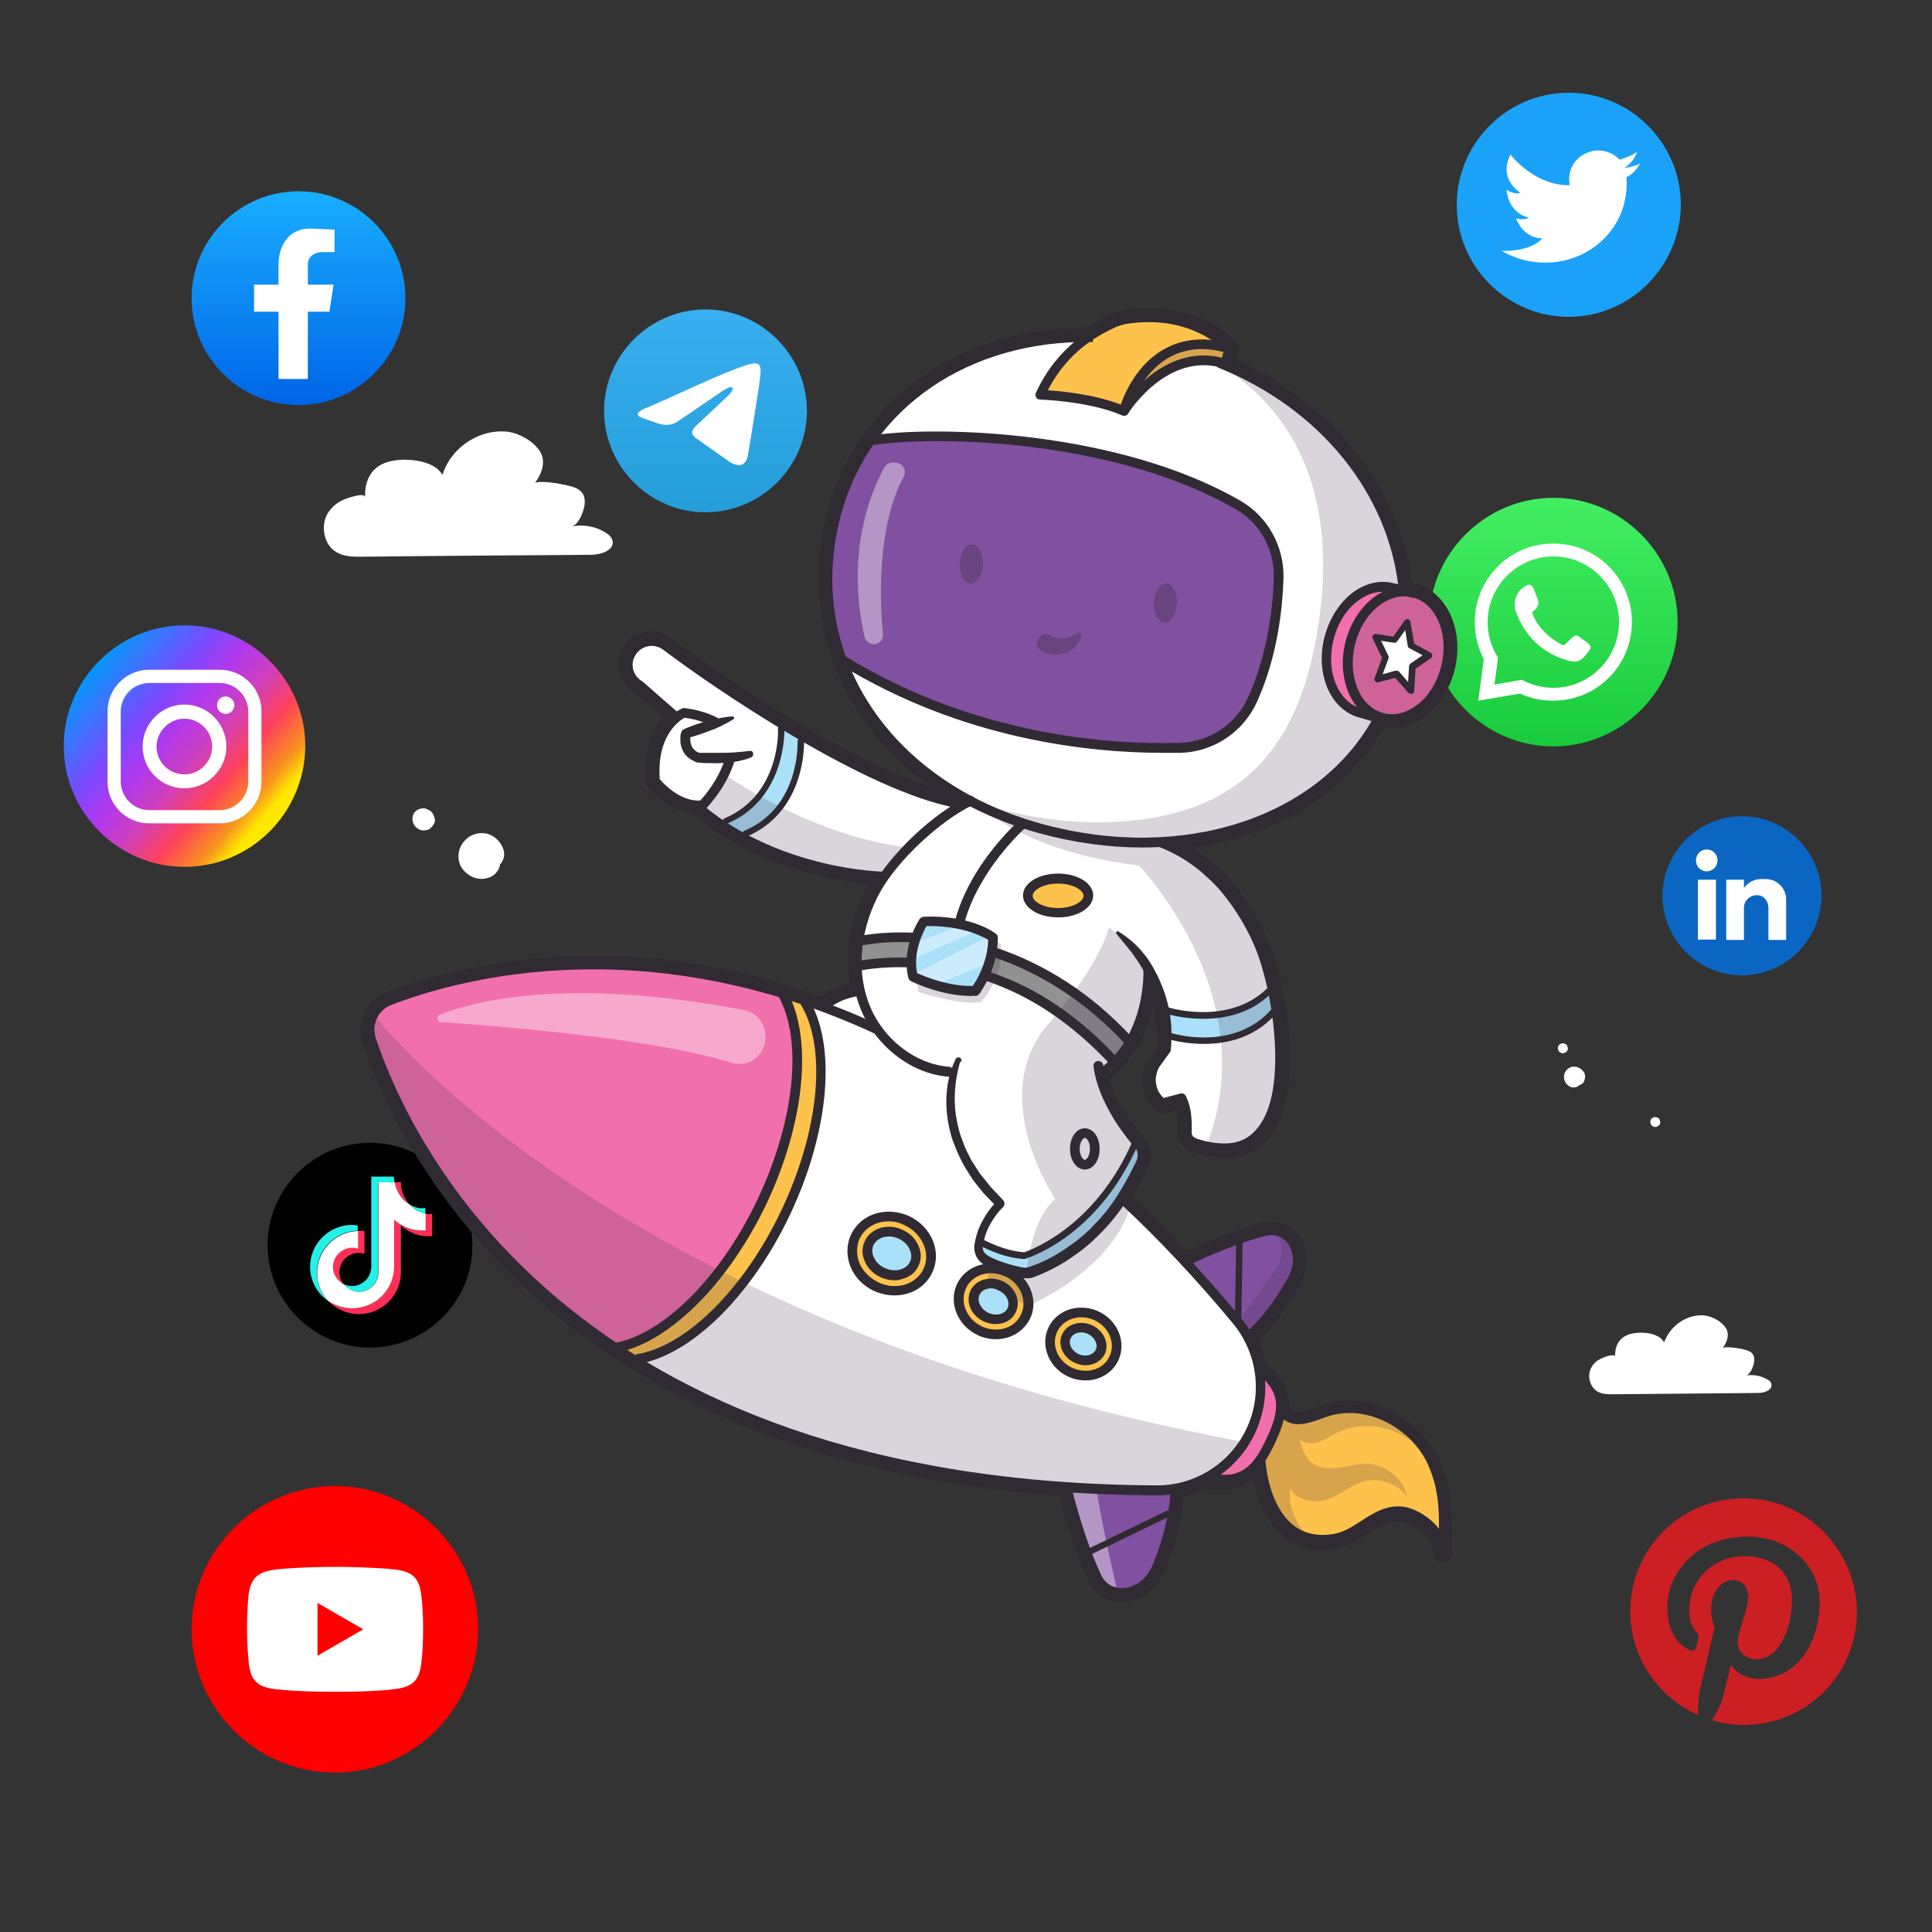 <?xml version="1.0" encoding="utf-8"?>
<!-- Generator: Adobe Illustrator 27.7.0, SVG Export Plug-In . SVG Version: 6.00 Build 0)  -->
<svg version="1.1" id="Ebene_1" xmlns="http://www.w3.org/2000/svg" xmlns:xlink="http://www.w3.org/1999/xlink" x="0px" y="0px"
	 viewBox="0 0 600 600" style="enable-background:new 0 0 600 600;" xml:space="preserve">
<rect x="0" y="0" width="600" height="600" fill="#333333" stroke="none"/>
<style type="text/css">
	.st0{fill-rule:evenodd;clip-rule:evenodd;}
	.st1{fill-rule:evenodd;clip-rule:evenodd;fill:#FF2E56;}
	.st2{fill-rule:evenodd;clip-rule:evenodd;fill:#23F1E7;}
	.st3{fill-rule:evenodd;clip-rule:evenodd;fill:#FFFFFF;}
	.st4{fill-rule:evenodd;clip-rule:evenodd;fill:url(#XMLID_00000163762119946904231780000012492590767274966717_);}
	.st5{fill:#302A33;}
	.st6{fill:#FFFFFF;}
	.st7{fill:#ABE0F9;}
	.st8{fill:#FCC24C;}
	.st9{fill:#8250A0;}
	.st10{fill:#F170AB;}
	.st11{fill:#919191;}
	.st12{opacity:0.3;fill:#302A33;enable-background:new    ;}
	.st13{opacity:0.2;fill:#412E4C;enable-background:new    ;}
	.st14{opacity:0.4;fill:#FFFFFF;enable-background:new    ;}
	.st15{fill-rule:evenodd;clip-rule:evenodd;fill:url(#XMLID_00000134219233090757094900000016844026026348985487_);}
	.st16{fill-rule:evenodd;clip-rule:evenodd;fill:url(#XMLID_00000085960560714403441160000001803584956735179196_);}
	.st17{fill-rule:evenodd;clip-rule:evenodd;fill:#1AA2F8;}
	.st18{fill-rule:evenodd;clip-rule:evenodd;fill:#0B66C3;}
	.st19{fill-rule:evenodd;clip-rule:evenodd;fill:#FE0000;}
	.st20{fill-rule:evenodd;clip-rule:evenodd;fill:url(#XMLID_00000118359440391523252670000010680999687841226646_);}
	.st21{fill:#CB1F24;}
</style>
<g id="XMLID_16_">
	<path id="XMLID_24_" class="st0" d="M114.9,418.5L114.9,418.5c-17.5,0-31.8-14.3-31.8-31.8v0c0-17.5,14.3-31.8,31.8-31.8h0
		c17.5,0,31.8,14.3,31.8,31.8v0C146.8,404.2,132.4,418.5,114.9,418.5z"/>
	<g id="XMLID_10_">
		<g id="XMLID_184_">
			<path id="XMLID_11_" class="st1" d="M111.4,382.2c-0.1,0-0.2,0-0.3,0v5.5c-0.6-0.2-1.2-0.3-1.8-0.3c-3.4,0-6,2.7-6,6
				c0,2.2,1.3,4.3,3.2,5.2c-0.7-1-1.1-2.2-1.1-3.5c0-3.3,2.7-6,6-6c0.6,0,1.2,0.1,1.8,0.3v-7.1C112.7,382.3,112,382.2,111.4,382.2
				L111.4,382.2z M101.9,404c2.4,2.5,5.8,4.1,9.5,4.1c7.2,0,13.1-5.8,13.1-12.9v-14.6c2.7,2.4,6.1,3.6,9.7,3.3v-7
				c-0.7,0.2-1.4,0.2-2,0v5.2c-3.6,0.3-7.1-0.9-9.8-3.3v14.6c0,7.1-5.8,12.9-13,12.9C106.6,406.3,104,405.4,101.9,404L101.9,404z
				 M127.1,373.9c-1.7-1.9-2.7-4.4-2.6-6.8l0,0h-2C123,369.8,124.8,372.5,127.1,373.9L127.1,373.9z"/>
			<path id="XMLID_12_" class="st2" d="M109.4,380.4c-7.2,0-13.1,5.8-13.1,13c0,4.4,2.2,8.3,5.6,10.6c-2.1-2.3-3.5-5.4-3.5-8.8
				c0-7,5.6-12.8,12.7-13v-1.6C110.5,380.5,110,380.4,109.4,380.4L109.4,380.4z M132.1,376.9v-1.8c-1.8,0.4-3.6-0.2-5.1-1.2
				C128.5,375.5,130.2,376.6,132.1,376.9L132.1,376.9z M122.5,367.2c-0.1-0.6-0.2-1.2-0.2-1.8l0,0h-7v16.5v11.5l0,0c0,3.3-2.7,6-6,6
				c-1.1,0-2-0.3-2.8-0.7c1.2,1.5,2.9,2.5,4.9,2.5c3.4,0,6-2.7,6-6l0,0v-11.5v-16.5H122.5z"/>
			<path id="XMLID_98_" class="st3" d="M101.9,404c2.1,1.4,4.7,2.3,7.5,2.3c7.2,0,13-5.8,13-12.9v-14.6c2.7,2.4,6.2,3.6,9.8,3.3
				v-5.2c-2-0.3-3.6-1.3-5.1-2.9c-2.3-1.4-4.1-4.1-4.5-6.8h-5.1v16.5v11.5l0,0c0,3.3-2.7,6-6,6c-2,0-3.7-1-4.9-2.5
				c-1.9-1-3.2-3-3.2-5.2c0-3.3,2.7-6,6-6c0.6,0,1.2,0.1,1.8,0.3v-5.5c-7.1,0.2-12.7,6-12.7,13C98.4,398.5,99.8,401.7,101.9,404
				L101.9,404z"/>
		</g>
	</g>
</g>
<g id="XMLID_26_">
	
		<linearGradient id="XMLID_00000040571993905497682260000015069012653817478047_" gradientUnits="userSpaceOnUse" x1="482.415" y1="154.631" x2="482.415" y2="231.769">
		<stop  offset="0" style="stop-color:#42EF62"/>
		<stop  offset="0.995" style="stop-color:#19CB3C"/>
	</linearGradient>
	
		<path id="XMLID_20_" style="fill-rule:evenodd;clip-rule:evenodd;fill:url(#XMLID_00000040571993905497682260000015069012653817478047_);" d="
		M482.4,231.8L482.4,231.8c-21.2,0-38.6-17.4-38.6-38.6v0c0-21.2,17.4-38.6,38.6-38.6h0c21.2,0,38.6,17.4,38.6,38.6v0
		C521,214.4,503.6,231.8,482.4,231.8z"/>
	<path id="XMLID_7_" class="st3" d="M473.7,182c1.4-0.9,2.2-0.2,2.7,1.1l1.2,3.2c0,0,0.9,1.7-1.4,3.5c-0.4,0.2-0.4,0.2-0.2,0.9
		c0.5,1.5,2.5,5.9,8.8,9.4c0.6,0.4,0.7,0.4,1.4-0.1c0.5-0.5,1.1-1.1,1.6-1.6c1.1-1,1.7-1.4,2.7-0.6c0.7,0.5,1.5,1.1,2.2,1.6
		c0.7,0.6,2,1.4,0.7,2.8l-1.1,1.4c-1.6,2-3,2.1-5.1,1.6c-8-2.1-14-7.8-16.6-15.8C469.9,186.2,471.1,183.6,473.7,182L473.7,182z
		 M482.4,168.8c13.5,0,24.4,10.9,24.4,24.4c0,13.5-10.9,24.4-24.4,24.4c-3.7,0-7.2-0.7-10.3-2.2l-13,2.2l1.7-12.9l-0.1-0.2
		c-1.7-3.3-2.7-7.2-2.7-11.3C458,179.7,468.9,168.8,482.4,168.8L482.4,168.8z M467,212.1l3.5-0.6l2.1-0.4c3,1.6,6.2,2.5,9.8,2.5
		c11.3,0,20.4-9.2,20.4-20.4c0-11.3-9.2-20.4-20.4-20.4s-20.4,9.2-20.4,20.4c0,4.1,1.2,7.8,3.2,11l-0.2,1.9l-0.5,3.7l-0.4,2.8
		L467,212.1z"/>
</g>
<g id="Thick_Outline">
	<path class="st5" d="M429.2,224.8c1,0.2,2,0.3,3,0.3c3.5,0,7-1.3,10.2-3.9c4-3.2,7-8.1,8.3-13.7c2.8-11.3-1.9-22.2-10.3-25
		c-0.2-0.1-0.3-0.2-0.5-0.3c-0.8-0.2-1.5-0.4-2.3-0.6c-3.5-29.6-24.3-55.9-54.9-69.4l1-3.7v-0.1c0-0.1,0-0.2,0-0.3V108
		c0-0.1,0-0.2,0-0.3v-0.1c0-0.1-0.1-0.2-0.1-0.3v-0.1c-0.1-0.1-0.1-0.2-0.2-0.3l0,0c-0.5-0.5-11.3-12.9-33.2-9.9
		c-2.1,0.3-4.1,0.9-6,1.9c-1.6,0.8-3.9,2-6.6,3.7c0,0,0,0-0.1,0c-38.9,0-69.9,21.7-79.4,55.6c-5.8,21-2.8,42.7,8.5,60.9
		c6.8,11.1,16.6,20.5,28.4,27.7c-27.7-6.3-71.9-36.5-87.1-48c-2.3-1.7-5.2-2.3-8-1.6c-2.7,0.7-4.9,2.6-6,5.2l-0.1,0.2
		c-1.7,4-0.2,8.7,3.5,11.1l10,8.8c-3.1,3.2-6.8,9.2-5.8,20v0.5l0.3,0.4c0.3,0.3,5.9,7.6,13.9,8.1c0.1,0.3,0.3,0.5,0.5,0.7
		c21.1,17.5,46.9,20.7,55.2,21.2c-0.3,0.5-0.7,1.1-1,1.6c-2.8,5-4.7,10.4-5.6,15.8c-0.3,0.4-0.4,0.9-0.3,1.4c0,0.1,0.1,0.1,0.1,0.2
		c-0.6,4.6-0.6,9.2,0.2,13.5c-2.3,0.5-6.3,1.6-9.7,4.4c-3.8-1.4-7.5-2.6-11.1-3.7l-0.9-0.3c-58.2-17.5-104-4.8-122.8,2.4
		c-5.7,2.2-8.7,8.5-6.8,14.3c10.4,31.1,55.7,128.6,216.2,140c1,3.8,4.2,16.2,9,26.6c1.8,4,5.4,6.3,9.6,6.3c0.1,0,0.2,0,0.3,0
		c5.3-0.1,10.2-3.9,12.5-9.5c3.3-8.2,5.2-16,5.6-23.1c3.2-0.7,6.2-1.9,9-3.4v0.8c1.6,0,3.1,0.1,4.7,0.1c0,0,0,0,0.1,0
		c4,0,7.1-1.5,9.6-3.8c1.3,8.4,4.7,15.2,9.6,19c4.1,3.2,9.1,4.3,14.9,3.3c3.8-0.6,6.9-2.6,9.9-4.6c3.8-2.4,7.1-4.5,11.2-3.8
		c4.7,0.8,10.7,6,10.9,10.8c0,0.9,0.8,1.7,1.8,1.7l0,0c1,0,1.7-0.8,1.7-1.8v-0.4c0.1-12.9,0.1-18.7-3.3-27.2
		c-4.9-11.9-19.8-21.9-34.3-17.9c-1.1,0.3-2.2,0.7-3.3,1.1c-4.6,1.7-7.5,2.6-9.7-0.6c0.1-3.2-0.7-6.4-3.2-9.4c-1-1.2-2-2.4-3-3.6
		l-0.5,0.4c-0.6-3-1.5-6-2.9-8.8c4.8-4.4,9.2-10.3,13.1-17.4c2.7-4.9,2.5-10.6-0.5-14.4c-2.4-3.1-6.3-4.4-10.2-3.3
		c-10,2.6-20.4,7.4-23.7,9c-5.9-6.3-11.9-12.3-17.9-18l-0.4,0.4c0.2-0.3,0.4-0.6,0.6-1c0.7-1,1.3-2.2,1.9-3.3l0.9-1.7
		c0.3-0.6,0.5-1.1,0.8-1.7l0.8-1.7l0.4-0.9c0.1-0.3,0.3-0.5,0.4-1c0.6-1.6,0.5-3.3-0.1-4.9c-0.3-0.8-0.8-1.5-1.3-2.1l-1.2-1.4
		c-0.8-0.9-1.5-1.9-2.2-2.8c-1.4-1.9-2.8-3.9-3.9-6c-1.7-2.9-3.1-6.1-4-9.2c10.2-7.4,13.5-18.6,14.6-26c0.9,2.5,1.6,5.1,2,7.7
		c0.5,3.1,0.7,6.3,0.6,9.3l-2.5,3.5c-1.1,1.4-1.9,3.3-2.1,5.2c-0.2,1.9,0,3.8,0.8,5.6c0.7,1.8,2,3.3,3.4,4.5c0.4,0.3,1,0.5,1.5,0.3
		l0,0l4.5-1.2c0.7,2,0.9,4.3,1,6.6v1.1v0.5c0,0.2,0,0.5,0,0.8c0.1,1.1,0.7,2.2,1.5,3c0.4,0.4,0.9,0.7,1.4,1c0.1,0.1,0.3,0.1,0.4,0.2
		l0.3,0.1l0.6,0.2l2.2,0.7c3.1,0.7,6.3,1.2,9.5,0.7c3.3-0.4,6.5-1.9,8.9-4.2c2.4-2.3,4-5.2,5.1-8.2s1.8-6,2.1-9.1
		c0.7-6.1,0.6-12.2-0.1-18.3c-0.7-6-1.8-12-3.4-17.9s-4.1-11.6-7.2-16.8c-1.6-2.6-3.3-5.1-5.3-7.5c-1.9-2.4-4.1-4.6-6.3-6.7
		c-2.3-2.1-4.8-3.9-7.4-5.6c-0.8-0.5-1.6-1-2.4-1.4C394.2,259.6,417.2,246.2,429.2,224.8z"/>
	<path class="st5" d="M348.4,497.5c-4.6,0-8.5-2.6-10.5-6.9c-4.6-10-7.8-21.7-8.9-26.1c-161.1-11.8-206.4-110.6-216.4-140.7
		c-2.1-6.3,1.1-13.2,7.4-15.6c17.4-6.7,64.3-20.3,123.5-2.5l0.9,0.3c3.5,1.1,7.1,2.3,10.6,3.6c3.1-2.4,6.5-3.5,8.8-4.1
		c-0.6-4.1-0.7-8.3-0.1-12.6c0,0,0,0,0-0.1c-0.2-0.7,0-1.4,0.3-2.1c1-5.5,2.9-10.9,5.7-15.9c0-0.1,0.1-0.2,0.1-0.3
		c-9.3-0.8-34-4.6-54.1-21.3c-0.2-0.2-0.4-0.3-0.5-0.5c-8.2-0.9-13.8-8.2-14.1-8.5l-0.5-0.6l-0.1-0.8c-0.9-10.3,2.3-16.5,5.4-20
		l-9.2-8.1c-4-2.7-5.7-7.9-3.8-12.3l0.1-0.2c1.2-2.9,3.7-5,6.7-5.7c3.1-0.8,6.3-0.2,8.9,1.8c13.7,10.4,53,37.4,80.6,46.1
		c-9.7-6.8-17.5-15.1-23.4-24.5c-11.5-18.5-14.5-40.4-8.6-61.7c9.5-34.2,40.9-56.3,80.1-56.4c2.7-1.8,5-2.9,6.4-3.6
		c2-1,4.1-1.7,6.3-2c22.3-3.1,33.6,9.7,34.1,10.2l0.1,0.1c0.1,0.1,0.2,0.3,0.3,0.4l0.1,0.2c0.1,0.1,0.1,0.3,0.1,0.4s0,0.1,0,0.2
		s0,0.3,0,0.4s0,0.2,0,0.2c0,0.2,0,0.3-0.1,0.5v0.1l-0.8,2.9c30.1,13.5,51,39.9,54.7,69.1c0.6,0.2,1.2,0.3,1.7,0.5
		c0.2,0.1,0.5,0.2,0.7,0.3c8.9,3.1,13.7,14.5,10.9,26.1c-1.4,5.8-4.5,10.8-8.7,14.2c-3.3,2.7-7,4.1-10.8,4.1c-0.8,0-1.7-0.1-2.5-0.2
		c-11.6,20.1-33.1,33.6-59.5,37.4c2.8,1.8,5.3,3.6,7.4,5.6c2.3,2.1,4.5,4.4,6.4,6.8s3.7,5,5.3,7.7c3.3,5.5,5.7,11.3,7.3,17.1
		c1.6,5.6,2.7,11.7,3.4,18c0.7,6.9,0.7,12.9,0.1,18.5c-0.4,3.3-1.1,6.5-2.2,9.3c-1.3,3.5-3.1,6.4-5.4,8.6c-2.5,2.4-6,4.1-9.5,4.5
		c-2.9,0.4-6.1,0.1-9.9-0.8l-3.3-1c-0.1,0-0.3-0.1-0.4-0.2c-0.6-0.3-1.2-0.7-1.7-1.1c-1-1-1.6-2.2-1.8-3.6c0-0.3-0.1-0.8-0.1-0.9
		v-0.5v-1.1c0-2.2-0.2-4-0.6-5.4l-3.5,1c-0.8,0.2-1.7,0-2.4-0.5c-1.7-1.4-3-3.1-3.8-4.9c-0.8-1.9-1.1-4-0.8-6.1
		c0.3-2,1.1-4.1,2.3-5.7l2.3-3.2c0.1-2.8-0.1-5.8-0.6-8.8c-0.2-1.2-0.5-2.5-0.8-3.7c-1.7,7.3-5.4,15.9-13.6,22.1
		c0.8,2.6,2,5.5,3.7,8.4c1.1,1.9,2.4,3.9,3.9,5.9c0.8,1,1.5,1.9,2.2,2.8l1.2,1.4c0.6,0.6,1.1,1.5,1.4,2.4c0.7,1.7,0.7,3.8,0.1,5.6
		c-0.1,0.4-0.2,0.6-0.4,0.8l-1.6,3.4c-0.2,0.4-0.4,0.8-0.5,1.1l-0.9,1.7c-0.2,0.4-0.4,0.7-0.6,1.1c-0.4,0.7-0.7,1.4-1.2,2
		c5.6,5.3,11.3,11,16.9,17c3.7-1.7,13.7-6.2,23.2-8.7c4.4-1.2,8.6,0.2,11.3,3.7c3.3,4.2,3.5,10.2,0.6,15.5
		c-3.8,6.9-8.1,12.7-12.8,17.2c1,2.2,1.8,4.5,2.3,6.8l0.6,0.7c1,1.2,2,2.4,3.1,3.6c2.4,2.8,3.5,6,3.4,9.7c1.7,2.1,3.8,1.6,8.3,0
		c1.1-0.4,2.3-0.8,3.4-1.1c15-4.2,30.5,6.2,35.5,18.5c3.5,8.7,3.5,14.6,3.4,27.6v0.4c0,1.5-1.2,2.7-2.7,2.7s-2.7-1.2-2.8-2.6
		c-0.2-4.3-5.8-9.1-10.1-9.9c-3.7-0.7-6.7,1.2-10.4,3.6c-3.1,2-6.3,4.1-10.3,4.7c-6.1,1-11.3-0.2-15.7-3.5c-4.7-3.7-8.1-10-9.7-17.9
		c-2.6,2-5.5,2.9-8.9,2.9c-1.7,0-3.2,0-4.8-0.1h-1v-0.1c-2.2,1.1-4.6,2-7,2.5c-0.5,7-2.4,14.6-5.6,22.6c-2.4,6-7.7,10-13.4,10.2
		L348.4,497.5z M184.5,298.9c-30.1,0-52.8,7-63.7,11.2c-5.2,2-8,7.8-6.2,13.1c9.9,29.8,54.9,127.9,215.4,139.3l0.7,0.1l0.2,0.7
		c0.9,3.6,4.2,16,8.9,26.4c1.6,3.6,4.9,5.7,8.7,5.7h0.2c4.9-0.1,9.5-3.6,11.6-8.9c3.2-8.1,5.1-15.8,5.6-22.8V463l0.7-0.2
		c3-0.7,6-1.8,8.7-3.3l1.5-0.8v1.5c1.2,0,2.4,0,3.7,0c3.5,0,6.4-1.2,8.9-3.6l1.4-1.3l0.3,1.9c1.3,8.2,4.6,14.8,9.2,18.4
		c3.9,3,8.6,4.1,14.1,3.2c3.6-0.6,6.6-2.5,9.6-4.4c3.8-2.4,7.4-4.7,11.9-3.9c5.1,0.9,11.5,6.4,11.7,11.8c0,0.4,0.4,0.7,0.8,0.7
		s0.8-0.3,0.8-0.8v-0.4c0.1-12.7,0.1-18.5-3.2-26.8c-4.7-11.5-19.1-21.2-33.2-17.3c-1,0.3-2.1,0.7-3.2,1.1c-4.2,1.6-8.1,3-10.9-0.9
		l-0.2-0.3v-0.3c0.1-3.3-0.8-6.2-3-8.7c-0.8-1-1.6-1.9-2.4-2.8l-1,0.9l-0.3-1.7c-0.5-2.9-1.5-5.8-2.8-8.5l-0.3-0.7l0.5-0.5
		c4.7-4.4,9-10.1,12.9-17.2c2.5-4.5,2.3-9.8-0.4-13.3c-2.2-2.8-5.6-3.9-9.2-3c-10,2.6-20.5,7.5-23.5,8.9l-0.7,0.3l-0.5-0.5
		c-5.9-6.3-11.9-12.3-17.8-17.9l0.2-0.2l-0.8-0.6c0.1-0.1,0.2-0.3,0.3-0.4c0.1-0.2,0.2-0.3,0.3-0.5c0.5-0.7,0.9-1.4,1.2-2.1
		c0.2-0.4,0.4-0.8,0.6-1.1l0.9-1.6c0.2-0.3,0.3-0.7,0.5-1l1.6-3.4c0.1-0.2,0.2-0.4,0.3-0.7c0.5-1.3,0.4-2.8-0.1-4.2
		c-0.2-0.6-0.7-1.3-1.1-1.8l-1.2-1.4c-0.7-0.9-1.5-1.9-2.3-2.9c-1.5-2-2.9-4.1-4-6.1c-1.9-3.3-3.2-6.5-4.1-9.5l-0.2-0.7l0.6-0.4
		c9.7-7.1,13.1-17.7,14.2-25.3l0.6-4l1.3,3.9c0.9,2.6,1.6,5.3,2,7.9c0.5,3.2,0.8,6.5,0.7,9.5v0.3l-2.7,3.7c-1,1.3-1.7,3.1-1.9,4.8
		c-0.2,1.8,0,3.5,0.7,5.1c0.6,1.6,1.7,3,3.1,4.1c0.2,0.1,0.4,0.2,0.6,0.1l5.4-1.5l0.3,0.9c0.6,1.9,1,4.1,1,6.9v1.1v0.6
		c0,0.1,0,0.4,0,0.6c0.1,0.9,0.5,1.8,1.2,2.4c0.3,0.3,0.7,0.6,1.1,0.8c0.1,0,0.2,0.1,0.2,0.1l0.9,0.3l2.2,0.7
		c3.5,0.8,6.4,1.1,9.1,0.7c3.1-0.4,6.2-1.8,8.4-4c2-1.9,3.7-4.6,4.9-7.8c1-2.7,1.7-5.7,2.1-8.9c0.7-5.4,0.6-11.3-0.1-18.1
		c-0.7-6.2-1.8-12.2-3.4-17.7c-1.5-5.7-3.9-11.3-7.1-16.6c-1.6-2.6-3.3-5.1-5.2-7.4c-1.9-2.3-4-4.5-6.2-6.6
		c-2.1-1.9-4.5-3.7-7.3-5.5c-0.7-0.4-1.5-0.9-2.4-1.4l-2.8-1.5l3.2-0.4c27.4-3.2,49.7-16.8,61.3-37.4l0.4-0.6l0.7,0.2
		c1,0.2,1.9,0.3,2.8,0.3c3.3,0,6.6-1.3,9.5-3.7c3.8-3.1,6.7-7.8,8-13.1c2.6-10.7-1.6-21.1-9.7-23.8l-0.2-0.1l-0.1-0.1
		c-0.1-0.1-0.2-0.1-0.2-0.1c-0.7-0.2-1.4-0.4-2.3-0.6l-0.7-0.2l-0.1-0.7c-3.4-29.1-24.2-55.3-54.3-68.6l-0.8-0.3l1.2-4.5
		c0-0.1,0-0.1,0-0.1c0-0.1,0-0.1,0-0.2s0-0.1-0.1-0.2c0-0.1-0.1-0.1-0.1-0.2v-0.1c-0.9-1-11.4-12.4-32.2-9.5
		c-1.9,0.3-3.9,0.9-5.7,1.8c-1.4,0.7-3.8,1.9-6.5,3.7l-0.3,0.2h-0.3c-38.4,0-69.2,21.6-78.5,54.9c-5.7,20.8-2.8,42.1,8.4,60.1
		c6.7,10.9,16.2,20.1,28,27.4l5.2,3.2l-5.9-1.3c-27.9-6.3-72.6-36.9-87.4-48.2c-2.1-1.6-4.7-2.1-7.2-1.4c-2.4,0.6-4.4,2.3-5.4,4.6
		l-0.1,0.2c-1.5,3.6-0.1,7.7,3.1,9.9l0.1,0.1l10.8,9.5l-0.7,0.8c-3,3.1-6.4,8.9-5.5,19.2v0.2l0.1,0.2c0.2,0.3,5.6,7.2,13.2,7.7h0.6
		l0.2,0.6c0.1,0.1,0.1,0.2,0.2,0.3c21,17.5,47.1,20.5,54.6,21l1.6,0.1l-0.9,1.4c-0.3,0.5-0.6,1.1-0.9,1.6c-2.7,4.8-4.5,10-5.5,15.4
		v0.2l-0.1,0.2c-0.1,0.1-0.2,0.3-0.2,0.6l0.1,0.4v0.2c-0.6,4.5-0.5,9,0.2,13.2l0.2,1l-1,0.2c-2,0.4-5.9,1.5-9.3,4.2l-0.4,0.4
		l-0.5-0.2c-3.7-1.4-7.5-2.6-11.1-3.7l-0.9-0.3C221.5,301.2,201.8,298.9,184.5,298.9z"/>
</g>
<g id="Fill">
	<path class="st6" d="M336.9,351.9c1.7,0,3.1,2.2,3.1,4.9c0,2.7-1.4,4.9-3.1,4.9s-3.1-2.2-3.1-4.9S335.2,351.9,336.9,351.9z"/>
	<path class="st7" d="M338.6,412.9c2.9,1.4,4.3,4.5,3.1,6.9c-1.2,2.5-4.4,3.4-7.3,2s-4.3-4.5-3.1-6.9
		C332.4,412.4,335.7,411.5,338.6,412.9z"/>
	<path class="st8" d="M318.4,400.7c1.2,2.7,1.2,5.6,0,8.2c-1.6,3.4-5.1,5.6-9.2,5.6c-1.7,0-3.5-0.4-5-1.1c-5.5-2.6-8-8.8-5.6-13.8
		c1.6-3.4,5.1-5.6,9.2-5.6c1.7,0,3.5,0.4,5,1.1C315.3,396.3,317.3,398.3,318.4,400.7z M314.2,406.9c1.3-2.7-0.3-6-3.4-7.5
		s-6.7-0.5-8,2.2s0.3,6,3.4,7.5S312.9,409.5,314.2,406.9z"/>
	<path class="st8" d="M340.6,408.6c5.2,2.5,7.7,8.4,5.4,13.2c-1.6,3.3-4.9,5.3-8.8,5.3c-1.6,0-3.3-0.4-4.8-1.1
		c-5.2-2.5-7.7-8.4-5.4-13.2c1.6-3.3,4.9-5.3,8.8-5.3C337.4,407.6,339.1,407.9,340.6,408.6z M341.7,419.8c1.2-2.5-0.2-5.6-3.1-6.9
		c-2.9-1.4-6.2-0.5-7.3,2c-1.2,2.5,0.2,5.6,3.1,6.9C337.2,423.2,340.5,422.3,341.7,419.8z"/>
	<path class="st7" d="M310.8,399.3c3.1,1.5,4.7,4.8,3.4,7.5c-1.3,2.7-4.8,3.6-8,2.2s-4.7-4.8-3.4-7.5S307.7,397.9,310.8,399.3z"/>
	<path class="st7" d="M279.7,383.3c3.9,1.8,5.7,6,4.2,9.3c-1.6,3.3-5.9,4.5-9.8,2.6c-3.9-1.8-5.7-6-4.2-9.3
		C271.5,382.7,275.9,381.5,279.7,383.3z"/>
	<path class="st8" d="M281.7,379.1c6.2,2.9,9.1,9.9,6.4,15.5c-1.8,3.8-5.8,6.2-10.3,6.2c-2,0-3.9-0.5-5.7-1.3
		c-2.9-1.4-5.2-3.6-6.4-6.4c-1.3-3-1.4-6.3,0-9.1c1.8-3.8,5.8-6.2,10.3-6.2C277.9,377.8,279.9,378.2,281.7,379.1z M283.9,392.6
		c1.6-3.3-0.3-7.4-4.2-9.3c-3.9-1.8-8.3-0.6-9.8,2.6c-1.6,3.3,0.3,7.4,4.2,9.3C278,397,282.3,395.9,283.9,392.6z"/>
	<path class="st8" d="M445.1,455.2c3.4,8.2,3.3,14,3.2,26.9c-0.3-5.7-6.9-11.5-12.4-12.5c-8.3-1.5-13.7,7-21.7,8.4
		c-15.4,2.5-21.7-11.3-22.8-24.1l-0.4-0.2c1.3-1.8,2.5-3.9,3.5-6.2c1.5-3.2,2.7-6.4,3-9.5h0.2c3.9,5.8,10,1.7,15,0.3
		C426.5,434.6,440.6,444.1,445.1,455.2z"/>
	<path class="st9" d="M365.1,462.4c-0.1,2.4-0.4,4.8-0.8,7.2l-0.4-0.1l-26.4,12.8l0,0c-3.9-10.3-6.2-20.3-6.2-20.3v-0.1
		c9,0.6,18.3,1,28,1C361.2,462.9,363.2,462.7,365.1,462.4z"/>
	<path class="st9" d="M363.9,469.5l0.4,0.1c-1,6-2.8,11.7-4.8,16.7c-3.8,9.6-15.3,11.5-19.1,3.2c-1.1-2.3-2-4.7-3-7.1l0,0
		L363.9,469.5z"/>
	<path class="st9" d="M392.6,382.4c8-2.1,13.3,6.9,8.8,15.1c-3.3,6.1-7.9,12.8-13.7,17.9c-0.9-1.7-2-3.4-3.3-4.9l0.2-0.1l0.4-24.9
		l-1.1-0.3C386.6,384.2,389.6,383.2,392.6,382.4z"/>
	<path class="st9" d="M384.9,385.5l-0.4,24.9l-0.2,0.1c-0.1-0.1-0.2-0.2-0.2-0.3c-5.4-6.5-10.7-12.5-16.1-18.3l0.1-0.1
		c0,0,7.1-3.5,15.7-6.6L384.9,385.5z"/>
	<path class="st10" d="M391.6,430.8c0-1.8-0.2-3.6-0.4-5.3l0.8-0.1c1,1.2,2,2.3,3,3.6c2,2.4,2.8,5,2.8,7.7c0,0.5,0,0.9-0.1,1.4
		c-0.3,3.1-1.5,6.2-3,9.5c-1.1,2.2-2.2,4.4-3.5,6.2c-2.6,3.5-5.8,5.8-10.6,5.8c-1.6,0-3.1,0-4.7-0.1l-1.1-0.4
		c5.9-3.2,10.8-8.2,13.8-14.6C390.5,440.1,391.6,435.4,391.6,430.8z"/>
	<path class="st10" d="M243,308.5c7.7,13.6,5.7,39-6.2,64.3s-30.4,43-45.7,45.7c-50.6-33.7-69.6-77.4-75.7-95.6
		c-1.6-4.9,0.9-10.3,5.7-12.1C138.9,303.9,184.7,290.9,243,308.5z"/>
	<path class="st8" d="M249.6,310.8c8.5,13.3,6.8,39.5-5.5,65.5c-12.1,25.7-30.9,43.5-46.4,45.8l-0.3,0.5c-2.2-1.4-4.3-2.7-6.4-4.1
		c15.4-2.7,33.8-20.4,45.7-45.7c11.9-25.3,13.9-50.7,6.2-64.3c2.2,0.7,4.5,1.4,6.7,2.2V310.8z"/>
	<path class="st6" d="M268.1,311.3c1,3,2.5,5.9,4.4,8.5c-5.7-2.6-11.3-5-16.8-7l0.1-0.2c4.8-4.2,11.1-4.8,11.1-4.8h0.1
		C267.3,309,267.7,310.2,268.1,311.3z"/>
	<path class="st6" d="M312.8,395.1c-1.6-0.8-3.3-1.1-5-1.1c-4,0-7.6,2.1-9.2,5.6c-2.4,5,0.2,11.2,5.6,13.8c1.6,0.8,3.3,1.1,5,1.1
		c4.1,0,7.6-2.1,9.2-5.6c1.2-2.5,1.2-5.5,0-8.2C317.3,398.3,315.3,396.3,312.8,395.1z M306.3,391.5c2.6,1.2,6.7,2.9,11.4,3.6
		c0.7,0.1,1.4,0,2.1-0.2c3.9-1.2,17.5-6.5,28.2-22.7l1.3,0.7c6.2,5.8,12.5,12.1,18.7,18.9c5.3,5.8,10.7,11.8,16.1,18.3
		c0.1,0.1,0.2,0.2,0.2,0.3c1.3,1.6,2.4,3.2,3.3,4.9c1.7,3.2,2.9,6.5,3.5,10c0.3,1.8,0.4,3.5,0.4,5.3c0,4.6-1,9.3-3.1,13.7
		c-3,6.3-7.9,11.4-13.8,14.6c-3,1.6-6.2,2.7-9.6,3.3c-1.9,0.4-3.9,0.5-5.8,0.5c-9.7,0-19-0.4-28-1c-58.8-4-102.1-19.6-133.9-39.2
		l0.3-0.5c15.5-2.3,34.3-20.2,46.4-45.8c12.3-26.1,14-52.3,5.5-65.5v-0.1c2,0.7,4,1.4,6,2.1c5.5,2,11.1,4.4,16.8,7
		c5.2,7.3,13.3,12.5,22.2,13.1l1.3,0.2c-1.8,7.2-3.3,23.8,14.4,40.7c0,0-5.1,4.8-6.5,11.8c-0.1,0.4-0.1,0.7-0.2,1.1
		C303.4,388.8,304.5,390.7,306.3,391.5z M346,421.8c2.3-4.8-0.2-10.7-5.4-13.2c-1.5-0.7-3.2-1.1-4.8-1.1c-3.9,0-7.3,2-8.8,5.3
		c-2.3,4.8,0.1,10.7,5.4,13.2c1.5,0.7,3.2,1.1,4.8,1.1C341,427.2,344.4,425.1,346,421.8z M288.2,394.6c2.6-5.6-0.2-12.6-6.4-15.5
		c-1.8-0.9-3.8-1.3-5.7-1.3c-4.6,0-8.5,2.4-10.3,6.2c-1.3,2.8-1.3,6.1,0,9.1c1.2,2.8,3.5,5,6.4,6.4c1.8,0.8,3.8,1.3,5.7,1.3
		C282.4,400.8,286.3,398.4,288.2,394.6z"/>
	<path class="st7" d="M303.7,386.8c0-0.4,0.1-0.8,0.2-1.1l0.6,0.1c0,0,6.8,3.9,13.7,4.2c0,0,22.1-6.5,34.5-35.5
		c0.2,0.3,0.4,0.5,0.6,0.7c1.3,1.5,1.6,3.6,0.8,5.4c-1.9,4.4-4,8.2-6.2,11.6c-10.7,16.2-24.3,21.5-28.2,22.7
		c-0.7,0.2-1.4,0.3-2.1,0.2c-4.7-0.7-8.9-2.4-11.4-3.6C304.5,390.7,303.4,388.8,303.7,386.8z"/>
	<path class="st6" d="M341.2,333.6c1.9,8.7,7.9,16.7,11.5,21c-12.4,29-34.5,35.5-34.5,35.5c-6.9-0.3-13.7-4.2-13.7-4.2l-0.6-0.1
		c1.4-7.1,6.5-11.8,6.5-11.8c-17.7-16.9-16.2-33.5-14.4-40.7l-1.3-0.2c-8.9-0.6-17-5.8-22.2-13.1c-1.9-2.6-3.4-5.5-4.4-8.5
		c-0.4-1.2-0.8-2.4-1-3.6c-0.6-2.5-0.9-5.1-1-7.8h0.3c0,0,6.2-1.5,16-1.2h0.7c0,1.4,0.1,2.9,0.5,4.4c0,0,10,5,19.4,4.4
		c0,0,1.4-1.8,2.8-4.8l0.9,0.3c12.7,4.2,26,12,39.5,26.6l0,0c-1.3,1.3-2.7,2.5-4.3,3.6L341.2,333.6z M340,356.8
		c0-2.7-1.4-4.9-3.1-4.9s-3.1,2.2-3.1,4.9c0,2.7,1.4,4.9,3.1,4.9C338.6,361.7,340,359.5,340,356.8z"/>
	<path class="st11" d="M350.5,323.2l0.5,0.3c-1.3,2.2-2.9,4.4-4.9,6.4l0,0c-13.5-14.6-26.8-22.4-39.5-26.6l-0.9-0.3
		c0.9-2,1.8-4.5,2.4-7.3l0.5,0.1C321.8,300.1,336.6,308.3,350.5,323.2z"/>
	<path class="st7" d="M297.8,287c7.1,1.4,10.7,4.2,10.7,4.2c0,1.6-0.2,3.1-0.4,4.5c-0.5,2.8-1.4,5.3-2.4,7.3c-1.4,3-2.8,4.8-2.8,4.8
		c-9.4,0.6-19.4-4.4-19.4-4.4c-0.4-1.5-0.5-3-0.5-4.4c0-2.9,0.7-5.5,1.4-7.7c1.1-3,2.4-5,2.4-5C291.1,286,294.8,286.4,297.8,287z"/>
	<path class="st11" d="M284.5,291.2c-0.8,2.1-1.4,4.8-1.4,7.7h-0.7c-9.7-0.3-16,1.2-16,1.2h-0.3c-0.1-2.6,0.1-5.2,0.5-7.8
		C267.8,291.9,274.6,290.6,284.5,291.2z"/>
	<path class="st6" d="M396.7,313.2c3.6,22.5,1.2,51-25.6,41.9c-1.3-0.5-2.2-1.7-2.2-3.1c0-3.4-0.1-7.4-1.7-10.5l-6,1.6
		c-3.9-3-4.8-8.6-1.9-12.7l3-4.2c0,0,0.2-1.8,0.1-4.7h0.3c0,0,21,7.2,33.7-8.3L396.7,313.2z"/>
	<path class="st6" d="M317.5,255.6l-0.1,0.3c0,0-15.1,13.6-19.7,31c-3-0.6-6.6-1-10.9-0.8c0,0-1.3,2-2.4,5c-9.9-0.5-16.6,0.8-17.9,1
		c0.9-5.6,2.8-11,5.5-15.9c0.7-1.3,1.5-2.6,2.4-3.9c5.9-8.5,15.6-17.3,24-22.1c1-0.6,1.9-1.1,2.8-1.5
		C306.4,251.4,311.8,253.7,317.5,255.6z"/>
	<path class="st8" d="M328.6,272.9c5.2,0,9.4,2.4,9.4,5.3s-4.2,5.2-9.4,5.2c-5.2,0-9.4-2.4-9.4-5.2
		C319.2,275.2,323.4,272.9,328.6,272.9z"/>
	<path class="st7" d="M396.7,313.2l-0.3,0.1c-12.7,15.5-33.7,8.3-33.7,8.3h-0.3c-0.1-2-0.3-4.5-0.9-7.3l1.2-0.2
		c0,0,20.3,6.4,32.6-7.4h0.2C395.9,308.7,396.3,310.9,396.7,313.2z"/>
	<path class="st6" d="M356.8,301.4l-0.2,0.1c0,0,0.5,11.6-5.6,22l-0.5-0.3c-13.9-14.9-28.7-23.1-41.9-27.5l-0.5-0.1
		c0.3-1.4,0.4-2.9,0.4-4.5c0,0-3.6-2.7-10.7-4.2c4.6-17.5,19.7-31,19.7-31l0.1-0.3c1.8,0.6,3.6,1.1,5.4,1.6
		c12.9,3.6,25.6,4.9,37.7,4.2v0.2c0.5,0.2,1,0.4,1.5,0.6c14,5.7,24.4,18.6,29.8,32.3c1.2,3.1,2.5,7.3,3.5,12h-0.2
		c-12.3,13.8-32.6,7.4-32.6,7.4l-1.2,0.2C360.7,310.3,359.3,305.8,356.8,301.4z M338,278.1c0-2.9-4.2-5.3-9.4-5.3
		c-5.2,0-9.4,2.4-9.4,5.3s4.2,5.2,9.4,5.2C333.8,283.4,338,281,338,278.1z"/>
	<path class="st6" d="M297.4,249.4l1.2,0.9c-8.4,4.9-18.1,13.6-24,22.1l-0.3-0.2c0,0-23.4-0.3-45.7-13.2h3.1
		c18.3-7.7,17.1-28.8,17.1-28.8l0.4-1.6C265.8,238.2,283.8,247,297.4,249.4z"/>
	<path class="st7" d="M225.5,255c18.3-7.7,17.1-28.8,17.1-28.8l0.7-1.2c1.9,1.1,3.8,2.3,5.8,3.4l-0.4,1.6c0,0,1.1,21-17.1,28.8h-3.1
		c-2-1.2-4-2.5-6-3.9L225.5,255z"/>
	<path class="st6" d="M226.8,235.2c-4.9,0.4-10,0.1-10,0.1c-5.4-2.2-3.8-7.6-3.8-7.6l9.4-3.1l-0.1-0.2c-2.6-1.3-6-2.6-10.1-3
		c0,0-0.9,0.4-2.2,1.4l-0.2-0.2l-11.4-10c-3-1.9-4.3-5.7-3-9c0-0.1,0.1-0.1,0.1-0.2c1.9-4.4,7.5-5.7,11.3-2.8
		c5.8,4.4,20.1,14.5,36.5,24.5l-0.7,1.2c0,0,1.1,21-17.1,28.8h-3c-1.6-1.1-3.2-2.3-4.7-3.6l-0.1-1.4c0.1,0,0.3,0,0.4,0
		C218.2,250,224.5,243.7,226.8,235.2L226.8,235.2z"/>
	<path class="st6" d="M226.8,235.2L226.8,235.2c-2.3,8.5-8.6,14.8-8.6,14.8c-0.2,0-0.3,0-0.4,0c-8.2,0.7-14.4-7.4-14.4-7.4
		c-1-11.7,3.7-17.4,6.7-19.8c1.3-1,2.2-1.4,2.2-1.4c4.1,0.4,7.5,1.7,10.1,3l0.1,0.2l-9.4,3.1c0,0-1.6,5.4,3.8,7.6
		C216.8,235.3,221.8,235.6,226.8,235.2z"/>
	<path class="st9" d="M384.4,156.8c8.1,4.6,12.9,13.4,12.6,22.7c-0.3,10.2-2,24.3-8.1,37.8c-4,8.9-12.8,14.7-22.5,15
		c-21.4,0.6-63.7-2.1-104.5-27.1l-0.2,0.1c-5.4-14.5-6.2-30.4-1.8-46.3c2.3-8.3,6-15.9,10.7-22.5l1.1,0.1
		C293,133.5,347.2,135.3,384.4,156.8z"/>
	<path class="st6" d="M270.6,136.4c14.4-20.1,38.9-31.9,67.3-31.8l0.1,0.1c-5,3.4-10.7,8.8-14.9,17.8c0,0,15.1,0.4,26.1,5
		c0,0,12.5-20.4,31.3-14.8l-0.2,0.5c41.9,17.6,63.9,58.2,53.4,96.1c-8.6,31-37.9,50.1-73.1,52.1c-12.1,0.7-24.8-0.7-37.7-4.2
		c-1.8-0.5-3.6-1.1-5.4-1.6c-5.8-1.9-11.1-4.2-16.1-6.8c-19.5-10.3-33.1-25.8-39.7-43.5l0.2-0.1c40.7,25,83.1,27.6,104.5,27.1
		c9.8-0.3,18.5-6.1,22.5-15c6.1-13.5,7.8-27.6,8.1-37.8c0.2-9.3-4.6-18-12.6-22.7c-37.2-21.4-91.4-23.3-112.7-20.2L270.6,136.4z"/>
	<path class="st8" d="M381.9,108.3l-1.3,4.6c-0.1,0-0.2,0-0.2-0.1c-18.8-5.6-31.3,14.8-31.3,14.8S356.2,100.7,381.9,108.3z"/>
	<path class="st8" d="M381.9,108.3c-25.6-7.6-32.8,19.3-32.8,19.3c-10.9-4.6-26.1-5-26.1-5c4.2-9,9.9-14.4,14.9-17.8
		c2.6-1.8,5.1-3.1,6.9-4c1.7-0.9,3.5-1.4,5.4-1.7C371.4,96,381.9,108.3,381.9,108.3z"/>
	
		<ellipse transform="matrix(0.238 -0.971 0.971 0.238 129.95 569.712)" class="st10" cx="428.2" cy="202" rx="20.1" ry="15.3"/>
	
		<ellipse transform="matrix(0.238 -0.971 0.971 0.238 133.069 576.79)" class="st10" cx="434.2" cy="203.6" rx="20.1" ry="15.3"/>
	
		<ellipse transform="matrix(4.786694e-02 -0.999 0.999 4.786694e-02 112.192 468.144)" class="st12" cx="301.7" cy="175.2" rx="6.1" ry="3.6"/>
	
		<ellipse transform="matrix(4.786694e-02 -0.999 0.999 4.786694e-02 157.482 539.86)" class="st12" cx="361.9" cy="187.3" rx="6.1" ry="3.6"/>
	<path class="st12" d="M326.3,197.4c2.4,1.7,5.9,0.8,8.2-0.8c0.5-0.3,1.4-0.1,1.3,0.6c-0.9,5.5-7.3,7.4-11.9,5.2
		C320,200.7,323,195.1,326.3,197.4z"/>
</g>
<g id="Shading">
	<path class="st13" d="M318.8,395.2c0,0,1.1-16.1,8.9-22.9c0,0-20.9-30.6-3.1-53.2c0,0,16-17.5,19.8-31c0,0,9.2,5.8,12.5,15.4
		c0,0,0,19.8-15,29.9c0,0,0.5,8.2,13,24.1C355,357.6,349.2,382.2,318.8,395.2z"/>
	<path class="st13" d="M306.8,252.2c0,0,13.7,12.6,46.9,16.6c0,0,38.9,40.1,21.2,86.4c0,0,15.5,2.9,20.6-9.7c0,0,12.6-62.9-34.3-83
		C361.2,262.5,330.9,262,306.8,252.2z"/>
	<path class="st13" d="M225.6,240.8c0,0,25.2,18.3,55.5,22.3l-6.3,9.7c0,0-38.3-3.4-57.8-23.5C217,249.4,225,247.1,225.6,240.8z"/>
	<path class="st13" d="M348,372.4c-12,17.7-29.2,22.8-29.2,22.8l-11.4-2.8c-1.1,5.7,0,6.9,0,6.9c10.3,5.7,12,6.3,12,6.3
		c28.6-13.7,31.5-30.9,31.5-30.9L348,372.4z"/>
	<path class="st13" d="M116.5,315.6c0,0,73.3,95.7,269.8,132.2c0,0-10.8,16.7-27.9,15.3c-17.1-1.4-98.8,0.4-165.5-43.1
		c0,0-62.8-39.6-78.1-101.6L116.5,315.6z"/>
	<path class="st14" d="M136.6,315.1c10.4-4.1,39.6-11.9,94.5-1.4c3.3,0.6,5.9,3.3,6.5,6.8c0,0.1,0,0.1,0,0.2
		c1,6.1-4.5,11.2-10.3,9.4c-11.7-3.7-37-8.9-90.4-12.7C135.7,317.4,135.4,315.5,136.6,315.1z"/>
	<path class="st14" d="M331.9,462c0,0.7,5.1,31,15.3,33.2c0,0-6.4-27.9-6.6-33L331.9,462z"/>
	<path class="st13" d="M395.4,382.3c0,0,6.4,5.3-0.9,14.2l-10,13.9l4,5.3c0,0,13.7-11.9,14.6-24.6
		C403.1,391.2,400.7,382.8,395.4,382.3z"/>
	<path class="st9" d="M261.6,205.3c0.2,0.4,0.3,0.9,0.5,1.3c3.7,1.8,7.4,3.5,11.1,5c-3.8-1.9-7.6-4.1-11.4-6.4L261.6,205.3z"/>
	<path class="st13" d="M426.3,221.8c-1,0-2-0.1-3-0.3c-8.2-2-12.7-12.4-10.1-23.1c2.6-10.8,11.4-17.9,19.6-15.9
		c1.1,0.3,2.1,0.7,3,1.2c-2.7-29.3-23.2-56.8-55.7-70.4l0.2-0.5c-1.3-0.4-2.5-0.6-3.7-0.8c33.2,19.2,39.4,54.6,30.9,92.1
		c-7.1,31.4-25.3,49.1-60.5,51.1c-12.1,0.7-24.8-0.7-37.7-4.2c-1.8-0.5-3.6-1.1-5.4-1.6c-1.5-0.5-2.9-1-4.3-1.5
		c0.6,0.3,1.1,0.6,1.7,0.9c5,2.6,10.4,4.9,16.1,6.8c1.8,0.6,3.6,1.1,5.4,1.6c12.9,3.6,25.6,4.9,37.7,4.2
		c29.8-1.7,55.4-15.6,67.8-38.8C427.6,222.5,427,222.2,426.3,221.8z"/>
	
		<ellipse transform="matrix(0.238 -0.971 0.971 0.238 133.069 576.79)" class="st13" cx="434.2" cy="203.6" rx="20.1" ry="15.3"/>
	<polygon class="st6" points="427.9,210.8 430.3,204.1 427.2,197.7 433.1,198.7 437,193.2 438.2,200.4 443.7,203.4 438.6,207 
		438.1,214.4 433.7,209.3 	"/>
	<path class="st5" d="M438.1,215.4c-0.3,0-0.6-0.1-0.8-0.3l-4-4.6l-5.2,1.4c-0.4,0.1-0.7,0-1-0.3s-0.3-0.7-0.2-1l2.3-6.3l-2.9-6
		c-0.2-0.3-0.1-0.7,0.1-1s0.6-0.5,1-0.4l5.3,0.8l3.5-5c0.2-0.3,0.6-0.5,1-0.4s0.7,0.4,0.8,0.8l1.2,6.8l5.1,2.8
		c0.3,0.2,0.5,0.5,0.5,0.8s-0.1,0.7-0.4,0.9l-4.8,3.3l-0.4,6.9c0,0.4-0.3,0.8-0.7,0.9C438.3,215.3,438.2,215.4,438.1,215.4z
		 M433.7,208.3c0.3,0,0.6,0.1,0.8,0.3l2.8,3.2l0.3-4.9c0-0.3,0.2-0.6,0.4-0.8l3.8-2.6l-4.1-2.2c-0.3-0.1-0.5-0.4-0.5-0.7l-0.8-4.9
		l-2.5,3.5c-0.2,0.3-0.6,0.5-1,0.4l-4-0.6l2.3,4.7c0.1,0.2,0.1,0.5,0,0.8l-1.8,4.9l3.9-1.1C433.5,208.3,433.6,208.3,433.7,208.3z"/>
	<path class="st13" d="M381.9,108.3l-1.3,4.6c-0.1,0-0.2,0-0.2-0.1c-18.8-5.6-31.3,14.8-31.3,14.8S356.2,100.7,381.9,108.3z"/>
	<path class="st14" d="M274.7,145.1c-3,5.3-12.5,24.7-6.2,52.7c0.2,0.8,0.7,1.5,1.5,1.9l0,0c2,1.1,4.4-0.5,4.2-2.8
		c-1-10.3-1.9-33.3,6.5-49c1-1.9-0.4-4.2-2.6-4.2h-0.9C276.2,143.7,275.2,144.2,274.7,145.1z"/>
	<polygon class="st14" points="297.1,287.9 284.7,292.6 283.6,297.7 303,289.3 	"/>
	<polygon class="st14" points="307.2,290.8 284.7,302 290.5,305.8 307,299.1 	"/>
	<path class="st13" d="M308.6,291.9l2.2,1.2c0,0,1.7,8.5-6,18c0,0-4,1.7-19.5-3l-0.7-3.5c0,0,13.3,3.9,18.2,3.1c5-0.8,0,0,0,0
		S309.6,295.9,308.6,291.9S308.6,291.9,308.6,291.9z"/>
	<path class="st13" d="M406.3,477c-3-2.4-6.9-9.6-5.5-14.9c0.6,2.7,4.8,4.1,7.6,4.2s5.5-1.2,7.9-2.6s4.8-3,7.5-3.7
		c4.9-1.2,10.4,0.8,13.3,5c-1.2-5.7-6.6-10.2-12.5-10.4c-3-0.1-5.9,0.8-8.8,1.2s-6.2,0.3-8.5-1.6c-2.1-1.7-3-4.5-3.7-7.2
		c1.5,1.4,3.9,1.5,5.9,0.8s3.8-1.8,5.6-2.8c7.2-3.6,16.5-2.6,22.8,2.5c-2.9-4.4-7.8-7.4-13-8.5s-10.7-0.6-15.8,0.9
		c-3.7,1.1-8.4,2.4-11-0.5c-1.3,7.5-7.3,13.4-5.4,21C395,468.8,399.4,475.6,406.3,477z"/>
</g>
<g id="XMLID_4_">
	
		<linearGradient id="XMLID_00000167378478593192619270000005017979039486532495_" gradientUnits="userSpaceOnUse" x1="92.698" y1="59.394" x2="92.698" y2="125.8">
		<stop  offset="0" style="stop-color:#19AEFF"/>
		<stop  offset="0.995" style="stop-color:#0065E7"/>
	</linearGradient>
	
		<path id="XMLID_18_" style="fill-rule:evenodd;clip-rule:evenodd;fill:url(#XMLID_00000167378478593192619270000005017979039486532495_);" d="
		M92.7,125.8L92.7,125.8c-18.3,0-33.2-14.9-33.2-33.2v0c0-18.3,14.9-33.2,33.2-33.2h0c18.3,0,33.2,14.9,33.2,33.2v0
		C125.9,110.9,111,125.8,92.7,125.8z"/>
	<g id="XMLID_6_">
		<path id="XMLID_147_" class="st3" d="M86.5,117.7h9.1V96.8h6.7l1.3-8.4h-8V82c0-2.4,2.3-3.7,4.4-3.7h3.9v-7l-7-0.3
			c-6.7-0.4-10.4,4.8-10.4,11.1v6.3h-7.6v8.4h7.6V117.7z"/>
	</g>
</g>
<g id="XMLID_9_">
	
		<linearGradient id="XMLID_00000169529632445391520930000002429985999328601530_" gradientUnits="userSpaceOnUse" x1="28.692" y1="207.623" x2="85.838" y2="255.915">
		<stop  offset="0" style="stop-color:#0496FB"/>
		<stop  offset="0.138" style="stop-color:#3F72FF"/>
		<stop  offset="0.28" style="stop-color:#784AFF"/>
		<stop  offset="0.421" style="stop-color:#B038EE"/>
		<stop  offset="0.566" style="stop-color:#CD40BE"/>
		<stop  offset="0.72" style="stop-color:#FF415A"/>
		<stop  offset="0.865" style="stop-color:#F7941E"/>
		<stop  offset="0.944" style="stop-color:#FFE800"/>
	</linearGradient>
	
		<path id="XMLID_21_" style="fill-rule:evenodd;clip-rule:evenodd;fill:url(#XMLID_00000169529632445391520930000002429985999328601530_);" d="
		M57.3,269.2L57.3,269.2c-20.6,0-37.5-16.9-37.5-37.5v0c0-20.6,16.9-37.5,37.5-37.5h0c20.6,0,37.5,16.9,37.5,37.5v0
		C94.7,252.4,77.9,269.2,57.3,269.2z"/>
	<g id="XMLID_8_">
		<path id="XMLID_3_" class="st3" d="M46.3,208h22c7.1,0,12.9,5.8,12.9,12.9v21.9c0,7.1-5.8,12.9-12.9,12.9h-22
			c-7.1,0-12.9-5.8-12.9-12.9v-21.9C33.4,213.8,39.2,208,46.3,208L46.3,208z M70.1,216.3L70.1,216.3c1.5,0,2.7,1.3,2.7,2.7l0,0
			c0,1.5-1.3,2.7-2.7,2.7l0,0c-1.6,0-2.7-1.3-2.7-2.7l0,0C67.4,217.5,68.5,216.3,70.1,216.3L70.1,216.3z M57.2,218.8h0.1
			c7.1,0,13,5.9,13,13l0,0c0,7.2-5.9,13-13,13h-0.1c-7.1,0-12.9-5.8-12.9-13l0,0C44.3,224.7,50.2,218.8,57.2,218.8L57.2,218.8z
			 M57.2,223.2h0.1c4.7,0,8.6,3.9,8.6,8.6l0,0c0,4.8-3.9,8.7-8.6,8.7h-0.1c-4.7,0-8.6-3.9-8.6-8.7l0,0
			C48.7,227.1,52.6,223.2,57.2,223.2L57.2,223.2z M46.4,212.1h21.8c4.9,0,8.9,4,8.9,8.9v21.7c0,4.9-4,8.9-8.9,8.9H46.4
			c-4.9,0-8.9-4-8.9-8.9V221C37.5,216.1,41.5,212.1,46.4,212.1L46.4,212.1z"/>
	</g>
</g>
<g id="XMLID_14_">
	<path id="XMLID_23_" class="st17" d="M487.2,98.4L487.2,98.4c-19.1,0-34.8-15.6-34.8-34.8v0c0-19.1,15.6-34.8,34.8-34.8h0
		c19.1,0,34.8,15.6,34.8,34.8v0C521.9,82.7,506.3,98.4,487.2,98.4z"/>
	<g id="XMLID_159_">
		<path id="XMLID_36_" class="st3" d="M487.5,57.5c-1.7-9,9.1-14.4,15.5-7.9c0,0,2.9-0.8,5.4-2.4c0,0-0.9,3.1-4,5
			c0,0,3.4-0.5,4.9-1.4c0,0-1.5,3.1-4.2,4.2c1.5,20.7-20.8,33.2-38.8,22.9c0,0,8.9,0.5,12.7-3.9c0,0-5.5,0.5-8.2-6.2
			c0,0,2.1,0.8,4.1-0.2c0,0-6.4-1-7-8.7c0,0,2.1,1.6,4.3,1c0,0-7.1-4.2-3.1-11.9C469.2,48.2,476.7,57.8,487.5,57.5L487.5,57.5z"/>
	</g>
</g>
<g id="XMLID_27_">
	<path id="XMLID_15_" class="st18" d="M541,302.9L541,302.9c-13.6,0-24.7-11.1-24.7-24.7v0c0-13.6,11.1-24.7,24.7-24.7h0
		c13.6,0,24.7,11.1,24.7,24.7v0C565.6,291.8,554.5,302.9,541,302.9z"/>
	<path id="XMLID_13_" class="st3" d="M527.3,273.2h5.6v18.6h-5.6V273.2z M530,263.8c1.9,0,3.4,1.5,3.4,3.4c0,1.9-1.5,3.4-3.4,3.4
		c-1.9,0-3.3-1.5-3.3-3.4C526.7,265.3,528.2,263.8,530,263.8L530,263.8z M536.1,273.2h5.5v2.6c1.2-1.7,3.1-2.8,5.3-2.8h1.5
		c3.5,0,6.3,2.9,6.3,6.3v2.8v3.4v6.4h-5.5v-0.1v-1.6l0,0v-8.4l0,0c-0.1-2.1-1.5-3.8-3.6-3.8l0,0c-2.1,0-3.9,1.6-4,3.8l0,0v7.3v2.8
		h-5.5V273.2z"/>
</g>
<g id="XMLID_17_">
	<path id="XMLID_25_" class="st19" d="M104,550.5L104,550.5c-24.4,0-44.5-20-44.5-44.5v0c0-24.4,20-44.5,44.5-44.5h0
		c24.4,0,44.5,20,44.5,44.5v0C148.4,530.5,128.4,550.5,104,550.5z"/>
	<g id="XMLID_1_">
		<path id="XMLID_69_" class="st3" d="M87.7,487.2c5.3-0.4,11.6-0.6,16.4-0.6l0,0l0,0c4.8,0,11,0.2,16.4,0.6
			c6.3,0.5,9.5,1.6,10.3,7.9c0.4,2.9,0.6,6.8,0.6,10.9l0,0c0,4-0.2,8.1-0.6,10.9c-0.9,6.4-4,7.3-10.3,7.9
			c-5.4,0.5-11.6,0.6-16.4,0.6l0,0l0,0c-4.8,0-11.1-0.1-16.4-0.6c-6.3-0.5-9.6-1.5-10.4-7.9C77,514,76.7,510,76.7,506l0,0
			c0-4,0.2-8,0.5-10.9C78.1,488.8,81.4,487.8,87.7,487.2L87.7,487.2z"/>
		<polygon id="XMLID_68_" class="st19" points="98.6,497.8 112.8,506 98.6,514.2 		"/>
	</g>
</g>
<g id="XMLID_19_">
	
		<linearGradient id="XMLID_00000079455393589764121270000009455747510318076573_" gradientUnits="userSpaceOnUse" x1="219.099" y1="96.083" x2="219.099" y2="159.117">
		<stop  offset="0" style="stop-color:#39AEF0"/>
		<stop  offset="1" style="stop-color:#259ED8"/>
	</linearGradient>
	
		<path id="XMLID_22_" style="fill-rule:evenodd;clip-rule:evenodd;fill:url(#XMLID_00000079455393589764121270000009455747510318076573_);" d="
		M219.1,159.1L219.1,159.1c-17.3,0-31.5-14.2-31.5-31.5v0c0-17.3,14.2-31.5,31.5-31.5h0c17.3,0,31.5,14.2,31.5,31.5v0
		C250.6,144.9,236.4,159.1,219.1,159.1z"/>
	<g id="XMLID_189_">
		<path id="XMLID_73_" class="st3" d="M200.4,126.8c8.7-3.6,19.1-8.8,28.2-12.3c8.4-3.1,8.2-2.2,7,6.1c-1,6.7-2.1,13.4-3.2,20.1
			c-0.4,3.2-2.1,4.9-5.6,2.9l-10.9-7.7c-1.5-1.3-1.1-2.2,0.1-3.5l10.1-9.5c2.7-2.7,1.4-3.6-1.7-1.5l-13.8,9.4
			c-2,1.4-4.1,1.4-6.3,0.7l-4.8-1.7C196.5,128.8,198.8,127.5,200.4,126.8L200.4,126.8z"/>
	</g>
</g>
<g id="Outline">
	<path class="st5" d="M380.5,461L380.5,461c-1.7,0-3.2,0-4.8-0.1l0.1-3c1.5,0,3.1,0.1,4.7,0.1c0,0,0,0,0.1,0
		c6.2,0,9.6-4.5,12.7-11.2c3.2-6.7,4.5-12.2,0.5-17c-1-1.2-2-2.4-3-3.5l2.3-2c1,1.2,2,2.4,3,3.6c5.3,6.4,2.9,13.8-0.1,20.2
		C393,454.5,388.8,461,380.5,461z"/>
	<path class="st5" d="M359.4,464.4c-0.1,0-0.1,0-0.2,0c-184.3-0.8-234.4-108.1-245.4-141c-1.9-5.7,1-11.9,6.6-14
		c21.9-8.4,80.7-24.4,153,9.1l-1.3,2.7c-71.2-33.1-129-17.4-150.6-9.1c-4.1,1.6-6.2,6.1-4.8,10.3c10.8,32.4,60.2,138.1,242.6,138.9
		h0.1c11.8,0,22.7-6.9,27.7-17.6c5.1-10.7,3.4-23.5-4.2-32.7c-11.2-13.5-22.9-26-34.7-37l2.1-2.2c11.9,11.2,23.6,23.7,34.9,37.3
		c8.3,10,10.1,24.1,4.6,35.9C384.3,456.8,372.4,464.4,359.4,464.4z"/>
	<path class="st5" d="M348.4,496.2c-4.1,0-7.5-2.3-9.3-6.2c-5.6-12.2-9.2-27.6-9.3-27.7l2.9-0.7c0,0.2,3.6,15.2,9.1,27.2
		c1.3,2.9,3.8,4.5,6.8,4.4c4-0.1,7.8-3,9.5-7.5c3.5-8.7,5.3-16.8,5.5-24l3,0.1c-0.2,7.6-2.1,16-5.7,25.1c-2.2,5.6-7,9.2-12.3,9.4
		C348.6,496.2,348.5,496.2,348.4,496.2z"/>
	<path class="st5" d="M388.4,416.7l-2-2.3c4.9-4.3,9.5-10.2,13.6-17.6c2.1-3.8,2-8-0.2-10.8c-1.6-2.1-4.1-2.9-6.8-2.2
		c-11.5,3-24,9.2-24.2,9.3l-1.3-2.7c0.5-0.3,12.9-6.4,24.7-9.5c3.9-1,7.6,0.2,10,3.2c2.9,3.8,3.1,9.3,0.5,14.1
		C398.4,406,393.7,412.2,388.4,416.7z"/>
	<path class="st5" d="M448.3,483.6c-0.8,0-1.5-0.6-1.5-1.4c-0.2-4.9-6.3-10.2-11.1-11.1c-4.2-0.7-7.7,1.5-11.3,3.8
		c-3,1.9-6.1,3.9-9.8,4.5c-5.7,0.9-10.7-0.2-14.7-3.3c-5.4-4.2-9-12.3-9.9-22.2c-0.1-0.8,0.5-1.6,1.4-1.6c0.8-0.1,1.6,0.5,1.6,1.4
		c0.8,9,4,16.3,8.7,20c3.3,2.6,7.5,3.5,12.4,2.7c3.1-0.5,5.8-2.2,8.7-4.1c4-2.6,8.2-5.2,13.5-4.3c3.7,0.7,7.9,3.3,10.6,6.8
		c0-8-0.5-12.9-3.1-19.2c-4.3-10.6-17.6-19.5-30.5-16c-1,0.3-2,0.6-3,1c-4.2,1.5-9.9,3.7-13.6-2c-0.5-0.7-0.3-1.6,0.4-2.1
		c0.7-0.5,1.6-0.3,2.1,0.4c2.3,3.4,5.3,2.6,10.1,0.8c1.1-0.4,2.2-0.8,3.3-1.1c14.4-4,29.2,6,34,17.7c3.4,8.4,3.4,14.3,3.3,27.1v0.4
		C449.8,483,449.2,483.6,448.3,483.6L448.3,483.6z"/>
	<path class="st5" d="M277.8,402.3c-2.2,0-4.4-0.5-6.4-1.4c-3.2-1.5-5.7-4-7.1-7.1c-1.5-3.4-1.5-7.2,0-10.4
		c2.1-4.4,6.5-7.1,11.7-7.1c2.2,0,4.4,0.5,6.4,1.4c6.9,3.3,10.2,11.1,7.1,17.5C287.5,399.6,283,402.3,277.8,402.3z M276,379.3
		c-4,0-7.4,2-9,5.3c-1.1,2.4-1.1,5.3,0,7.9c1.1,2.4,3.1,4.4,5.7,5.7c1.6,0.8,3.4,1.2,5.1,1.2c4,0,7.4-2,9-5.3
		c2.3-4.9-0.3-10.9-5.7-13.5C279.5,379.7,277.7,379.3,276,379.3z"/>
	<path class="st5" d="M277.8,397.6c-1.5,0-3-0.3-4.4-1c-2.2-1-3.9-2.7-4.8-4.8c-1-2.2-1-4.4,0-6.4c0.9-2,2.7-3.4,5-4.1
		c2.2-0.6,4.6-0.4,6.8,0.7c2.2,1,3.9,2.7,4.8,4.8c1,2.2,1,4.4,0,6.4c-0.9,2-2.7,3.4-5,4C279.5,397.5,278.7,397.6,277.8,397.6z
		 M276,384c-0.6,0-1.1,0.1-1.6,0.2c-1.4,0.4-2.5,1.3-3.1,2.4c-0.6,1.2-0.5,2.6,0.1,3.9c0.6,1.4,1.8,2.6,3.4,3.3
		c1.5,0.7,3.2,0.9,4.7,0.5c1.4-0.4,2.5-1.2,3.1-2.4c0.6-1.2,0.5-2.6-0.1-3.9c-0.6-1.4-1.8-2.6-3.4-3.3C278.1,384.2,277,384,276,384z
		"/>
	<path class="st5" d="M309.3,415.9L309.3,415.9c-1.9,0-3.9-0.4-5.7-1.3c-6.2-2.9-9.1-10-6.4-15.8c1.9-4,5.9-6.4,10.6-6.4
		c1.9,0,3.9,0.4,5.7,1.3c2.9,1.3,5.1,3.6,6.4,6.4c1.4,3.1,1.4,6.5,0,9.4C317.9,413.5,313.9,415.9,309.3,415.9z M307.8,395.4
		c-3.5,0-6.5,1.8-7.8,4.7c-2,4.3,0.2,9.6,4.9,11.8c1.4,0.7,2.9,1,4.4,1c3.5,0,6.5-1.8,7.8-4.7c1-2.1,1-4.6,0-6.9
		c-1-2.1-2.7-3.9-4.9-4.9C310.8,395.8,309.3,395.4,307.8,395.4z"/>
	<path class="st5" d="M309.2,411.2c-1.2,0-2.5-0.3-3.7-0.8c-1.8-0.9-3.3-2.3-4.1-4.1c-0.8-1.8-0.8-3.8,0-5.5c1.6-3.4,6.1-4.7,10-2.9
		c3.9,1.8,5.7,6.1,4.1,9.5C314.4,409.9,312,411.2,309.2,411.2z M307.8,400.1c-1.6,0-3,0.7-3.6,2c-0.4,0.9-0.4,1.9,0.1,3
		s1.4,2,2.6,2.6c2.4,1.1,5.1,0.5,6-1.4s-0.3-4.4-2.7-5.5C309.4,400.3,308.5,400.1,307.8,400.1z"/>
	<path class="st5" d="M337.1,428.7c-1.9,0-3.7-0.4-5.4-1.2c-6-2.8-8.7-9.6-6.1-15.2c1.8-3.8,5.7-6.2,10.2-6.2c1.9,0,3.7,0.4,5.4,1.2
		c6,2.8,8.7,9.6,6.1,15.2C345.5,426.3,341.6,428.7,337.1,428.7z M335.8,409.1c-3.3,0-6.1,1.7-7.5,4.5c-1.9,4.1,0.2,9.1,4.7,11.2
		c1.3,0.6,2.8,0.9,4.2,0.9c3.3,0,6.1-1.7,7.4-4.5c1.9-4.1-0.2-9.1-4.7-11.2C338.6,409.4,337.2,409.1,335.8,409.1z"/>
	<path class="st5" d="M337.1,424c-1.1,0-2.3-0.3-3.4-0.8c-3.6-1.7-5.4-5.7-3.8-8.9c1.5-3.2,5.7-4.4,9.3-2.7c3.6,1.7,5.4,5.7,3.9,8.9
		C342,422.7,339.7,424,337.1,424z M335.7,413.8c-1.4,0-2.6,0.6-3.2,1.8c-0.8,1.7,0.3,3.9,2.4,4.9s4.5,0.4,5.4-1.3
		c0.8-1.7-0.3-3.9-2.4-4.9C337.2,413.9,336.5,413.8,335.7,413.8z"/>
	<path class="st5" d="M197.9,423.6l-0.4-3c15.5-2.3,33.7-20.4,45.3-45c11.8-25.1,14.1-50.8,5.6-64.1l2.5-1.6c9,14.1,6.8,41-5.4,67
		C233.5,402.4,214.4,421.2,197.9,423.6z"/>
	<path class="st5" d="M190.3,420.2c-0.7,0-1.4-0.5-1.5-1.3s0.4-1.6,1.3-1.7c15.5-2.3,33.7-20.4,45.3-45
		c11.8-25.1,14.1-50.8,5.6-64.1c-0.4-0.7-0.2-1.6,0.5-2.1c0.7-0.4,1.6-0.2,2.1,0.5c9,14.1,6.8,41-5.4,67
		c-12,25.4-31.1,44.2-47.5,46.7C190.5,420.2,190.4,420.2,190.3,420.2z"/>
	<path class="st5" d="M256.8,313.7l-2-2.2c5.1-4.5,11.7-5.1,12-5.2l0.2,3l-0.1-1.5l0.1,1.5C267,309.3,261.1,309.8,256.8,313.7z"/>
	<path class="st5" d="M384.5,411.4L384.5,411.4c-0.6,0-1-0.5-1-1l0.4-24.9c0-0.5,0.5-1,1-1l0,0c0.6,0,1,0.5,1,1l-0.4,24.9
		C385.5,410.9,385.1,411.4,384.5,411.4z"/>
	<path class="st5" d="M337.5,483.3c-0.4,0-0.7-0.2-0.9-0.6c-0.2-0.5,0-1.1,0.5-1.3l26.4-12.8c0.5-0.2,1.1,0,1.3,0.5
		c0.2,0.5,0,1.1-0.5,1.3l-26.4,12.8C337.8,483.3,337.6,483.3,337.5,483.3z"/>
	<path class="st5" d="M294.8,334.4h-0.1c-12.1-0.9-23.6-10.1-28-22.6c-3.9-11.1-2.3-24.7,4.1-36.3c5.9-10.5,19-22.9,30-28.2
		c0.7-0.4,1.6,0,2,0.7s0,1.6-0.7,2c-10.3,5-23.2,17.1-28.7,26.9c-6,10.8-7.5,23.5-3.9,33.8c3.9,11.4,14.4,19.8,25.3,20.6
		c0.8,0.1,1.4,0.8,1.4,1.6C296.2,333.8,295.5,334.4,294.8,334.4z"/>
	<path class="st5" d="M298.2,329.7c-1.1,3.7-1.7,7.7-1.7,11.6s0.7,7.9,1.9,11.6c0.7,1.8,1.3,3.7,2.3,5.5c0.5,0.9,0.8,1.8,1.4,2.6
		l1.6,2.5c0.5,0.9,1.1,1.6,1.8,2.4l1.9,2.4c1.3,1.5,2.8,2.9,4.1,4.4l0,0c0.6,0.6,0.6,1.6,0,2.2c-1.6,1.5-3,3.5-4.1,5.5
		s-1.8,4.2-2.2,6.5c-0.1,0.8,0.1,1.7,0.7,2.3c0.3,0.3,0.6,0.6,1,0.8c0.1,0.1,0.5,0.2,0.7,0.4l0.8,0.4c2.2,1,4.4,1.7,6.8,2.3
		c0.6,0.1,1.2,0.3,1.7,0.4c0.6,0.1,1.2,0.2,1.6,0.2c0.2,0,0.4,0,0.6-0.1c0.1,0,0.2,0,0.3-0.1l0.4-0.1c0.6-0.2,1.1-0.4,1.7-0.6
		c2.2-0.9,4.4-1.9,6.4-3.1c2.1-1.2,4-2.6,6-4c0.9-0.8,1.9-1.5,2.8-2.3s1.8-1.6,2.6-2.5c3.4-3.4,6.4-7.2,8.8-11.4
		c0.7-1,1.2-2.1,1.8-3.1l0.9-1.6c0.3-0.5,0.5-1.1,0.8-1.6l0.8-1.6l0.4-0.8c0.1-0.3,0.3-0.6,0.3-0.8c0.3-0.8,0.3-1.8,0-2.6
		c-0.2-0.4-0.4-0.8-0.7-1.1c-0.4-0.5-0.8-1-1.2-1.4c-0.8-1-1.6-2-2.3-3c-1.5-2-2.9-4.1-4.1-6.3c-2.5-4.4-4.5-9.2-5.2-14.4
		c-0.1-0.8,0.5-1.6,1.3-1.7s1.6,0.5,1.7,1.3l0,0l0,0c0.6,4.6,2.4,9.1,4.8,13.3c1.2,2.1,2.5,4.1,4,6c0.7,1,1.5,1.9,2.2,2.9
		c0.4,0.5,0.8,0.9,1.2,1.4c0.5,0.5,0.9,1.3,1.2,2c0.6,1.5,0.6,3.2,0.1,4.7c-0.1,0.4-0.3,0.7-0.4,0.9l-0.4,0.9l-0.8,1.7
		c-0.3,0.6-0.5,1.1-0.8,1.7l-0.9,1.7c-0.6,1.1-1.2,2.2-1.9,3.3c-2.6,4.3-5.7,8.3-9.3,11.9c-0.9,0.9-1.8,1.7-2.7,2.6
		c-0.9,0.8-1.9,1.6-2.9,2.4c-2,1.5-4.1,3-6.3,4.3c-2.2,1.3-4.5,2.4-6.8,3.4c-0.6,0.2-1.2,0.5-1.8,0.7l-0.5,0.2
		c-0.2,0.1-0.4,0.1-0.6,0.1c-0.4,0.1-0.8,0.1-1.2,0.1c-0.9,0-1.4-0.2-2.1-0.3c-0.6-0.1-1.3-0.3-1.9-0.4c-2.5-0.6-4.9-1.4-7.2-2.5
		l-0.9-0.4c-0.3-0.1-0.5-0.2-0.9-0.5c-0.7-0.4-1.3-0.9-1.9-1.6c-1-1.3-1.5-3-1.3-4.6c0.4-2.6,1.2-5.2,2.5-7.5
		c1.2-2.3,2.7-4.4,4.7-6.3v2.2c-1.4-1.5-2.9-3-4.4-4.6l-2-2.5c-0.7-0.8-1.3-1.6-1.9-2.6l-1.7-2.7c-0.6-0.9-1-1.9-1.5-2.8
		c-1-1.9-1.7-3.9-2.5-5.9c-1.3-4.1-2-8.4-1.9-12.6c0.1-4.3,0.9-8.5,2.9-12.5c0.3-0.5,0.9-0.7,1.3-0.4c0.4,0.2,0.6,0.7,0.5,1.2H298.2
		z"/>
	<path class="st5" d="M297.4,250.9c-0.1,0-0.2,0-0.3,0c-28.1-5-75.3-37.1-91.1-49.1c-1.5-1.1-3.4-1.5-5.2-1
		c-1.7,0.5-3.1,1.7-3.8,3.3l-0.1,0.2c-1.1,2.6-0.1,5.6,2.4,7.2c0.1,0,0.1,0.1,0.2,0.1l11.3,9.9c0.6,0.5,0.7,1.5,0.1,2.1
		c-0.5,0.6-1.5,0.7-2.1,0.1l-11.2-9.8c-3.6-2.4-5.1-6.9-3.4-10.8l0.1-0.2c1.1-2.5,3.2-4.3,5.8-5c2.7-0.7,5.5-0.2,7.8,1.5
		c15.7,11.9,62.3,43.7,89.8,48.6c0.8,0.1,1.4,0.9,1.2,1.7C298.7,250.4,298.1,250.9,297.4,250.9z"/>
	<path class="st5" d="M274.2,273.7L274.2,273.7c-1.3,0-32.8-0.6-57.7-21.3c-0.6-0.5-0.7-1.5-0.2-2.1s1.5-0.7,2.1-0.2
		c24,20,55.5,20.6,55.8,20.6c0.8,0,1.5,0.7,1.5,1.5S275,273.7,274.2,273.7z"/>
	<path class="st5" d="M216.8,251.6c-8.3,0-14.3-7.7-14.6-8.1l-0.3-0.3v-0.4c-1.6-17.7,9.3-22.5,9.8-22.7l0.4-0.2h0.4
		c3.6,0.4,7.2,1.4,10.5,3.1l-1.3,2.7c-2.9-1.5-6-2.4-9.1-2.8c-1.6,0.9-8.7,5.5-7.7,19.1c1.2,1.4,6.4,7,12.6,6.6
		c1.3-1.4,5.6-6.4,7.6-12.8l2.9,0.9c-2.6,8.2-8.5,14.1-8.7,14.4l-0.4,0.4l-0.5,0.1C217.8,251.6,217.3,251.6,216.8,251.6z"/>
	<path class="st5" d="M227.7,223.4c-1.1,0.7-2.3,1.3-3.4,1.9c-1.2,0.6-2.3,1.1-3.5,1.5c-1.2,0.5-2.4,0.9-3.6,1.3
		c-1.2,0.4-2.4,0.8-3.7,1.1l1-1l0,0c-0.1,0.5-0.2,1.2-0.1,1.8c0,0.6,0.2,1.2,0.4,1.7s0.6,1,1,1.3c0.4,0.4,1,0.7,1.6,0.9l-0.5-0.1
		l0,0h4c1.3,0,2.7,0,4,0s2.7-0.1,4-0.2c1.3-0.1,2.6-0.2,3.9-0.4l0,0c0.6-0.1,1.1,0.3,1.1,0.9c0.1,0.5-0.2,0.9-0.6,1.1
		c-1.4,0.6-2.7,0.9-4.1,1.2c-1.4,0.3-2.8,0.4-4.2,0.5s-2.8,0.2-4.1,0.1c-1.4,0-2.7,0-4.2-0.2l0,0c-0.2,0-0.3,0-0.5-0.1l0,0
		c-0.8-0.4-1.7-0.8-2.4-1.4c-0.8-0.6-1.4-1.4-1.8-2.3c-0.4-0.9-0.7-1.9-0.7-2.8c0-0.5,0-0.9,0-1.4s0.1-0.9,0.3-1.4l0,0
		c0.1-0.4,0.4-0.7,0.7-0.9l0.2-0.1c1.2-0.5,2.4-1,3.6-1.4c1.2-0.4,2.4-0.8,3.7-1.1c1.2-0.4,2.5-0.6,3.8-0.9c1.3-0.2,2.6-0.5,3.9-0.5
		c0.3,0,0.5,0.2,0.5,0.5C228,223.1,227.9,223.3,227.7,223.4z"/>
	<path class="st5" d="M361.1,260.3c1.5,0.5,2.9,1.2,4.3,1.8c1.4,0.7,2.7,1.4,4,2.2c2.6,1.6,5.1,3.5,7.4,5.5c2.3,2.1,4.4,4.3,6.3,6.7
		c1.9,2.4,3.7,4.9,5.2,7.5c3.1,5.2,5.6,10.9,7.2,16.8c1.6,5.8,2.7,11.8,3.4,17.8c0.6,6,0.8,12.1,0.1,18.2c-0.4,3-1,6.1-2.1,9
		s-2.7,5.8-5.1,8.1c-2.4,2.3-5.6,3.8-8.8,4.2c-3.2,0.4-6.4,0-9.4-0.7l-2.2-0.7l-0.6-0.2l-0.3-0.1c-0.1,0-0.3-0.1-0.4-0.2
		c-0.5-0.2-1-0.5-1.3-0.9c-0.8-0.7-1.3-1.8-1.4-2.9c0-0.2,0-0.6,0-0.8v-0.5V350c-0.1-2.9-0.4-5.8-1.5-8.1l1.7,0.8l-6,1.6l0,0
		c-0.5,0.1-0.9,0-1.3-0.3c-1.5-1.2-2.7-2.7-3.4-4.4c-0.7-1.7-1-3.6-0.7-5.5c0.2-1.8,1-3.7,2.1-5.1l2.8-3.9l0,0l-0.3,0.7
		c0.2-3.1-0.1-6.5-0.6-9.7s-1.4-6.4-2.6-9.5c-0.3-0.8-0.6-1.5-1-2.3c-0.4-0.7-0.7-1.5-1.1-2.2c-0.8-1.4-1.6-2.9-2.6-4.2
		c-1.8-2.8-4-5.2-6.2-7.9l0,0c-0.2-0.2-0.1-0.5,0.1-0.7c0.2-0.1,0.4-0.1,0.6,0c2.9,1.9,5.7,4.1,7.8,6.9c1.2,1.3,2.1,2.9,3,4.4
		c0.4,0.8,0.8,1.6,1.2,2.3c0.4,0.8,0.8,1.6,1.1,2.4c1.4,3.3,2.4,6.7,2.9,10.2l0.3,2.6c0.1,0.9,0.1,1.8,0.1,2.6c0,1.8,0,3.5-0.2,5.4
		l0,0c0,0.2-0.1,0.5-0.3,0.7l0,0l-2.8,3.9c-0.9,1.1-1.3,2.4-1.5,3.7c-0.2,1.3,0,2.7,0.5,3.9c0.5,1.3,1.4,2.3,2.4,3.2l-1.3-0.3l6-1.6
		l0,0c0.7-0.2,1.4,0.2,1.7,0.8c1.5,3.1,1.8,6.3,1.8,9.4v1.1v0.6c0,0.2,0,0.2,0,0.4c0,0.4,0.2,0.8,0.5,1.1c0.1,0.1,0.3,0.3,0.5,0.3
		c0,0,0.1,0,0.1,0.1l0.2,0.1l0.5,0.2l2.1,0.6c2.8,0.7,5.6,1,8.3,0.7c2.7-0.3,5.2-1.5,7.1-3.4s3.3-4.3,4.3-7s1.6-5.5,1.9-8.4
		c0.7-5.8,0.5-11.7-0.1-17.5s-1.7-11.7-3.3-17.3c-1.5-5.7-3.9-11-6.9-16c-1.5-2.5-3.2-4.9-5-7.2c-1.8-2.3-3.8-4.4-6-6.3
		c-2.1-2-4.5-3.7-6.9-5.2c-1.2-0.8-2.5-1.4-3.8-2.1c-1.3-0.6-2.6-1.2-4-1.7c-0.8-0.3-1.2-1.1-0.9-1.9
		C359.5,260.4,360.3,260,361.1,260.3L361.1,260.3L361.1,260.3z"/>
	<path class="st5" d="M341.8,335c-0.5,0-0.9-0.2-1.2-0.6c-0.5-0.7-0.3-1.6,0.4-2.1c14.9-10.4,14.1-30.5,14.1-30.7
		c0-0.8,0.6-1.5,1.4-1.6c0.8,0,1.5,0.6,1.6,1.4c0,0.9,0.8,22-15.4,33.3C342.4,334.9,342.1,335,341.8,335z"/>
	<path class="st5" d="M373.9,324.2c-6.6,0-11.5-1.6-11.6-1.7c-0.5-0.2-0.8-0.7-0.6-1.3s0.7-0.8,1.3-0.6c0.2,0.1,20.5,6.8,32.6-8
		c0.3-0.4,1-0.5,1.4-0.1s0.5,1,0.1,1.4C390.3,322.2,381.2,324.2,373.9,324.2z"/>
	<path class="st5" d="M373.6,316.4c-6.3,0-11.1-1.5-11.2-1.5c-0.5-0.2-0.8-0.7-0.7-1.3c0.2-0.5,0.7-0.8,1.3-0.7
		c0.2,0.1,19.9,6,31.6-7.1c0.4-0.4,1-0.4,1.4-0.1c0.4,0.4,0.4,1,0.1,1.4C389.4,314.7,380.6,316.4,373.6,316.4z"/>
	<path class="st5" d="M225.5,256c-0.4,0-0.8-0.2-0.9-0.6c-0.2-0.5,0-1.1,0.5-1.3c17.4-7.4,16.6-27.6,16.5-27.8c0-0.6,0.4-1,0.9-1.1
		c0.6,0,1,0.4,1.1,0.9c0,0.2,0.9,21.8-17.8,29.7C225.8,256,225.7,256,225.5,256z"/>
	<path class="st5" d="M231.6,259.9c-0.4,0-0.8-0.2-0.9-0.6c-0.2-0.5,0-1.1,0.5-1.3c17.4-7.4,16.5-27.6,16.5-27.8c0-0.6,0.4-1,0.9-1
		s1,0.4,1.1,0.9c0,0.2,0.9,21.8-17.8,29.7C231.9,259.9,231.8,259.9,231.6,259.9z"/>
	<path class="st5" d="M298,288.1c-0.1,0-0.3,0-0.4,0c-0.8-0.2-1.3-1-1.1-1.8c4.6-17.8,19.3-30.8,19.9-31.4c0.6-0.5,1.6-0.5,2.1,0.1
		s0.5,1.6-0.1,2.1c-0.1,0.1-14.6,13-19,29.9C299.2,287.6,298.6,288.1,298,288.1z"/>
	<path class="st5" d="M301.4,309.3c-9.2,0-18.1-4.4-18.5-4.6s-0.7-0.6-0.8-1c-2.3-9.4,3.3-18,3.5-18.3c0.3-0.4,0.7-0.6,1.2-0.7
		c14.8-0.6,22.2,5,22.5,5.3c0.4,0.3,0.6,0.7,0.6,1.2c0,9.8-5.6,17.2-5.8,17.5c-0.3,0.3-0.7,0.6-1.1,0.6
		C302.5,309.2,301.9,309.3,301.4,309.3z M284.8,302.2c2.2,1,9.9,4.2,17.3,4c1.2-1.7,4.6-7.4,4.8-14.3c-1.9-1.2-8.4-4.5-19.2-4.3
		C286.6,289.6,283.5,295.8,284.8,302.2z"/>
	<path class="st5" d="M350.5,324.7c-0.4,0-0.8-0.2-1.1-0.5c-12-12.9-25.9-22-41.3-27.1c-0.8-0.3-1.2-1.1-1-1.9
		c0.3-0.8,1.1-1.2,1.9-1c15.9,5.3,30.2,14.6,42.5,27.9c0.6,0.6,0.5,1.6-0.1,2.1C351.2,324.6,350.8,324.7,350.5,324.7z"/>
	<path class="st5" d="M266.6,293.8c-0.7,0-1.3-0.4-1.5-1.1c-0.2-0.8,0.3-1.6,1.1-1.8c0.3-0.1,6.9-1.8,18.1-1.2
		c0.8,0,1.5,0.8,1.4,1.6c0,0.8-0.8,1.5-1.6,1.4c-10.7-0.6-17.1,1.1-17.1,1.1C266.9,293.7,266.8,293.8,266.6,293.8z"/>
	<path class="st5" d="M346.1,331.3c-0.4,0-0.8-0.2-1.1-0.5c-11.9-12.8-24.6-21.4-38.8-26.2c-0.8-0.3-1.2-1.1-0.9-1.9
		c0.3-0.8,1.1-1.2,1.9-0.9c14.8,4.9,27.9,13.8,40.1,27c0.6,0.6,0.5,1.6-0.1,2.1C346.8,331.2,346.4,331.3,346.1,331.3z"/>
	<path class="st5" d="M266.4,301.5c-0.7,0-1.3-0.5-1.5-1.1c-0.2-0.8,0.3-1.6,1.1-1.8c0.3-0.1,6.5-1.5,16.4-1.2
		c0.8,0,1.5,0.7,1.4,1.6c0,0.8-0.7,1.5-1.6,1.4c-9.4-0.3-15.5,1.1-15.6,1.1C266.6,301.5,266.5,301.5,266.4,301.5z"/>
	<path class="st5" d="M328.6,284.9c-6.1,0-10.9-3-10.9-6.8s4.8-6.8,10.9-6.8s10.9,3,10.9,6.8S334.7,284.9,328.6,284.9z M328.6,274.4
		c-4.5,0-7.9,2-7.9,3.8s3.4,3.8,7.9,3.8s7.9-2,7.9-3.8S333.1,274.4,328.6,274.4z"/>
	<path class="st5" d="M318.2,391L318.2,391c-7.1-0.3-13.9-4.2-14.2-4.4c-0.5-0.3-0.6-0.9-0.4-1.4c0.3-0.5,0.9-0.6,1.4-0.4
		c0.1,0,6.6,3.7,13.1,4.1c2-0.7,22.3-8,33.8-34.9c0.2-0.5,0.8-0.7,1.3-0.5s0.7,0.8,0.5,1.3c-12.4,29.1-34.3,35.8-35.2,36.1
		C318.4,391,318.3,391,318.2,391z"/>
	<path class="st5" d="M336.9,363.2c-2.6,0-4.6-2.8-4.6-6.4s2-6.4,4.6-6.4s4.6,2.8,4.6,6.4C341.5,360.4,339.5,363.2,336.9,363.2z
		 M336.9,353.4c-0.6,0-1.6,1.4-1.6,3.4s1,3.4,1.6,3.4s1.6-1.4,1.6-3.4S337.6,353.4,336.9,353.4z"/>
	<path class="st5" d="M354.7,263.2c-10.4,0-21.3-1.5-32.2-4.5c-49.4-13.7-76.4-55.8-64.1-100.1c9.5-34.4,41.3-56.2,81.1-55.4l-0.1,3
		c-38.3-0.7-69,20.2-78.1,53.2c-11.8,42.7,14.3,83.2,62,96.4c43.8,12.1,86.5-1.7,103.6-33.6l2.6,1.4
		C416,248.8,387.4,263.2,354.7,263.2z"/>
	<path class="st5" d="M435.9,184.7c-0.8,0-1.4-0.6-1.5-1.4c-3-29.9-24.4-56.4-56-69.1c-0.8-0.3-1.1-1.2-0.8-2c0.3-0.8,1.2-1.1,2-0.8
		c32.6,13.2,54.7,40.6,57.8,71.6c0.1,0.8-0.5,1.6-1.3,1.6C436,184.7,436,184.7,435.9,184.7z"/>
	<path class="st5" d="M361.2,233.8c-22.9,0-62.2-4.1-100.1-27.3c-0.7-0.4-0.9-1.4-0.5-2.1c0.4-0.7,1.4-0.9,2.1-0.5
		c40.3,24.7,82.3,27.4,103.7,26.8c9.2-0.3,17.4-5.7,21.2-14.1c6.1-13.5,7.7-27.7,8-37.2c0.2-8.8-4.3-17-11.9-21.3
		c-37.6-21.7-92.4-22.8-111.7-20c-0.8,0.1-1.6-0.4-1.7-1.3c-0.1-0.8,0.4-1.6,1.3-1.7c19.6-2.8,75.4-1.6,113.6,20.4
		c8.5,4.9,13.6,14.1,13.4,24c-0.3,9.8-1.9,24.4-8.2,38.4c-4.3,9.5-13.5,15.6-23.8,15.9C364.8,233.8,363,233.8,361.2,233.8z"/>
	<path class="st5" d="M428,224.2h-0.1c-1.8-0.1-2.8-0.5-3.8-0.8c-0.5-0.2-1-0.3-1.7-0.5c-4.4-1.1-8-4.3-10.1-9.1
		c-2-4.7-2.4-10.3-1-15.8s4.3-10.3,8.2-13.5c4.1-3.3,8.8-4.5,13.2-3.4c0.9,0.2,1.7,0.4,2.6,0.6c1.5,0.3,3,0.6,4.5,1.1
		c0.8,0.2,1.2,1.1,1,1.9c-0.2,0.8-1.1,1.2-1.9,1c-1.4-0.4-2.8-0.7-4.3-1c-0.9-0.2-1.8-0.4-2.7-0.6c-3.5-0.9-7.3,0.2-10.6,2.8
		c-3.5,2.8-6,7-7.2,11.9s-0.9,9.8,0.9,13.9c1.7,3.9,4.6,6.6,8.1,7.4c0.8,0.2,1.4,0.4,1.9,0.6c0.9,0.3,1.7,0.6,3.1,0.7
		c0.8,0.1,1.4,0.8,1.4,1.6C429.4,223.6,428.8,224.2,428,224.2z"/>
	<path class="st5" d="M432.2,224.9c-1.1,0-2.1-0.1-3.2-0.4c-9-2.2-14-13.4-11.2-25c1.4-5.5,4.3-10.3,8.2-13.5
		c4.1-3.3,8.8-4.5,13.2-3.4c4.4,1.1,8,4.3,10.1,9.1c2,4.7,2.4,10.3,1,15.8s-4.3,10.3-8.2,13.5C439.1,223.6,435.7,224.9,432.2,224.9z
		 M436.1,185.2c-2.8,0-5.6,1.1-8.1,3.1c-3.5,2.8-6,7-7.2,11.9l0,0c-2.4,9.9,1.6,19.5,9,21.3c3.5,0.9,7.3-0.2,10.6-2.8
		c3.5-2.8,6-7,7.2-11.9s0.9-9.8-0.9-13.9c-1.7-3.9-4.6-6.6-8.1-7.4C437.8,185.3,437,185.2,436.1,185.2z"/>
	<path class="st5" d="M349.1,129.1c-0.2,0-0.4,0-0.6-0.1c-10.5-4.5-25.4-4.9-25.5-4.9c-0.5,0-1-0.3-1.2-0.7c-0.3-0.4-0.3-1-0.1-1.4
		c6.8-14.7,17.8-20.2,22.5-22.6c1.9-0.9,3.9-1.6,5.9-1.8c21.7-3,32.5,9.3,32.9,9.8c0.3,0.4,0.4,0.9,0.3,1.4l-1.3,4.6
		c-0.1,0.4-0.4,0.7-0.7,0.9c-0.4,0.2-0.8,0.2-1.2,0.1c-17.6-5.5-29.7,13.9-29.8,14.1C350.1,128.8,349.6,129.1,349.1,129.1z
		 M325.4,121.2c4.5,0.3,14.7,1.3,23.1,4.6c2.9-4.1,14.6-18.8,31-14.7l0.6-2.4c-2.3-2.3-12.1-10.7-29.7-8.2c-1.7,0.2-3.4,0.8-5,1.6
		C341,104.3,331.8,108.9,325.4,121.2z"/>
	<path class="st5" d="M349.1,129.1c-0.1,0-0.3,0-0.4-0.1c-0.8-0.2-1.3-1-1.1-1.8c0.1-0.5,3.5-13,14-18.8c5.9-3.3,12.9-3.9,20.7-1.6
		c0.8,0.2,1.2,1.1,1,1.9s-1.1,1.3-1.9,1c-7-2.1-13.1-1.6-18.3,1.3c-9.3,5.2-12.6,16.9-12.6,17C350.4,128.6,349.8,129.1,349.1,129.1z
		"/>
</g>
<g id="CLouds">
	<path class="st6" d="M138.9,144c-0.6,1.1-1.1,2.3-1.5,3.5c-2.3-4.3-9.9-5.1-14.1-4.6c-2.6,0.3-5.3,1.1-7.1,3
		c-2.1,2.1-3,5.4-2.8,8.5c-0.1-1.6-5.4,0.3-6,0.5c-2.4,0.9-4.5,2.5-5.8,4.8c-2.1,4-0.9,9.8,3.1,11.9c2.3,1.3,5,1.3,7.5,1.3
		c23.8-0.3,47.6-0.4,71.4-0.6c3.1,0,7.4-1.5,6.6-4.5c-0.3-1.1-1.3-1.9-2.3-2.5l0,0c-3.1-1.9-6.9-2.5-10.4-1.8
		c2.4-0.5,4.1-5.4,4.1-7.5c0.1-4.3-3.6-4.9-7.1-5.6c-1.1-0.3-7.6-1.3-8.4-0.3c2.4-3.4,3.9-7.5,0.8-11c-2.4-2.8-6.6-5-10.3-5.1
		C149.6,133.6,142.4,137.7,138.9,144z"/>
	<path class="st6" d="M517.8,414.8c-0.4,0.8-0.8,1.4-1,2.1c-1.5-2.8-6.1-3.3-8.9-2.9c-1.6,0.1-3.4,0.8-4.5,1.9
		c-1.4,1.4-1.9,3.4-1.8,5.4c-0.1-1-3.4,0.1-3.8,0.4c-1.5,0.5-2.9,1.6-3.6,3c-1.4,2.5-0.5,6.1,2,7.5c1.4,0.8,3.1,0.8,4.8,0.8
		c15-0.1,29.9-0.3,45-0.4c1.9,0,4.6-0.9,4.1-2.8c-0.1-0.8-0.8-1.1-1.4-1.5l0,0c-2-1.1-4.3-1.5-6.5-1.1c1.5-0.3,2.6-3.4,2.6-4.8
		c0.1-2.8-2.3-3.1-4.5-3.6c-0.8-0.1-4.8-0.8-5.3-0.1c1.5-2.1,2.4-4.8,0.5-6.9c-1.5-1.8-4.1-3.1-6.5-3.3
		C524.6,408.2,520.1,410.8,517.8,414.8z"/>
	<path class="st6" d="M134.4,252.7c-0.3-0.4-0.5-0.8-0.9-1c-0.1,0-0.1-0.1-0.3-0.1c-0.4-0.3-0.8-0.4-1.1-0.5c-0.4-0.1-0.8-0.1-1.1,0
		l0,0l0,0c0,0,0,0-0.1,0c-0.1,0-0.4,0.1-0.5,0.1h-0.1c0,0,0,0,0.1,0c-0.4,0.1-0.8,0.3-1,0.5c-0.8,0.5-1.3,1.5-1.3,2.4
		c-0.1,0.9,0.3,1.9,0.8,2.5c0.5,0.6,1.5,1.3,2.4,1.3s1.9-0.1,2.5-0.8c0.6-0.6,1.3-1.5,1.3-2.4C134.9,254,134.8,253.3,134.4,252.7z"
		/>
	<path class="st6" d="M156.5,264.4c-0.6-2.5-2.3-4.4-4.6-5.3c-2.8-0.9-5.8-0.1-7.6,2c-2.3,2.4-2.6,6.4-0.5,9c0.9,1,2,1.9,3.3,2.4
		c1.8,0.6,3.4,0.6,5.1-0.1c1.5-0.5,3-2.4,3.1-4C156.2,267.6,156.8,265.9,156.5,264.4z"/>
	<path class="st6" d="M486.9,325.7c0-0.3,0-0.4-0.1-0.6v-0.1c-0.1-0.1-0.1-0.4-0.3-0.5c-0.1-0.1-0.3-0.3-0.4-0.3l0,0l0,0l0,0
		c-0.1,0-0.1,0-0.3-0.1l0,0l0,0c-0.1,0-0.4-0.1-0.5-0.1c-0.4,0-0.9,0.3-1.1,0.5c-0.3,0.3-0.4,0.8-0.4,1.1s0.3,0.9,0.5,1.1
		c0.4,0.3,0.8,0.4,1.1,0.4s0.9-0.3,1.1-0.5C486.8,326.3,486.9,326,486.9,325.7z"/>
	<path class="st6" d="M515.6,348.6c0-0.3,0-0.4-0.1-0.6v-0.1c-0.1-0.1-0.1-0.4-0.3-0.5c-0.1-0.1-0.3-0.3-0.4-0.3l0,0l0,0l0,0
		c-0.1,0-0.1,0-0.3-0.1l0,0l0,0c-0.1,0-0.4-0.1-0.5-0.1c-0.4,0-0.9,0.3-1.1,0.5c-0.3,0.3-0.4,0.8-0.4,1.1s0.3,0.9,0.5,1.1
		c0.4,0.3,0.8,0.4,1.1,0.4c0.4,0,0.9-0.3,1.1-0.5C515.5,349.2,515.6,349,515.6,348.6z"/>
	<path class="st6" d="M492,335.7c0.4-1.1,0.4-2.3-0.4-3.1c-0.8-1-2.1-1.5-3.4-1.3c-1.5,0.3-2.6,1.8-2.5,3.3c0,0.6,0.3,1.3,0.6,1.8
		c0.5,0.6,1.1,1.1,1.9,1.3c0.8,0.1,1.8-0.1,2.1-0.6C491.2,336.8,491.8,336.3,492,335.7z"/>
</g>
<path class="st21" d="M541.4,465.3c-19.4,0-35.1,15.7-35.1,35.1c0,14.4,8.6,26.7,21.1,32.2c-0.1-2.4,0-5.4,0.6-8.1
	c0.7-2.9,4.5-19.1,4.5-19.1s-1.1-2.3-1.1-5.6c0-5.2,3-9.1,6.8-9.1c3.1,0,4.7,2.4,4.7,5.3c0,3.1-2.1,8-3.1,12.5
	c-0.8,3.8,1.8,6.8,5.6,6.8c6.7,0,11.1-8.6,11.1-18.6c0-7.7-5.2-13.4-14.6-13.4c-10.6,0-17.3,8-17.3,16.8c0,3,0.8,5.2,2.3,6.9
	c0.6,0.7,0.7,1.1,0.5,1.9c-0.1,0.6-0.6,2.2-0.7,2.8c-0.2,0.8-1,1.2-1.8,0.8c-5-2.1-7.1-7.4-7.1-13.4c0-9.9,8.3-21.9,25-21.9
	c13.4,0,22.3,9.7,22.3,20.1c0,13.8-7.6,24.1-18.9,24.1c-3.8,0-7.4-2.1-8.6-4.4c0,0-2.1,8.1-2.4,9.7c-0.7,2.7-2.2,5.4-3.5,7.5
	c3.1,1,6.5,1.5,9.9,1.5c19.4,0,35.1-15.7,35.1-35.1C576.5,481.1,560.8,465.3,541.4,465.3"/>
</svg>
